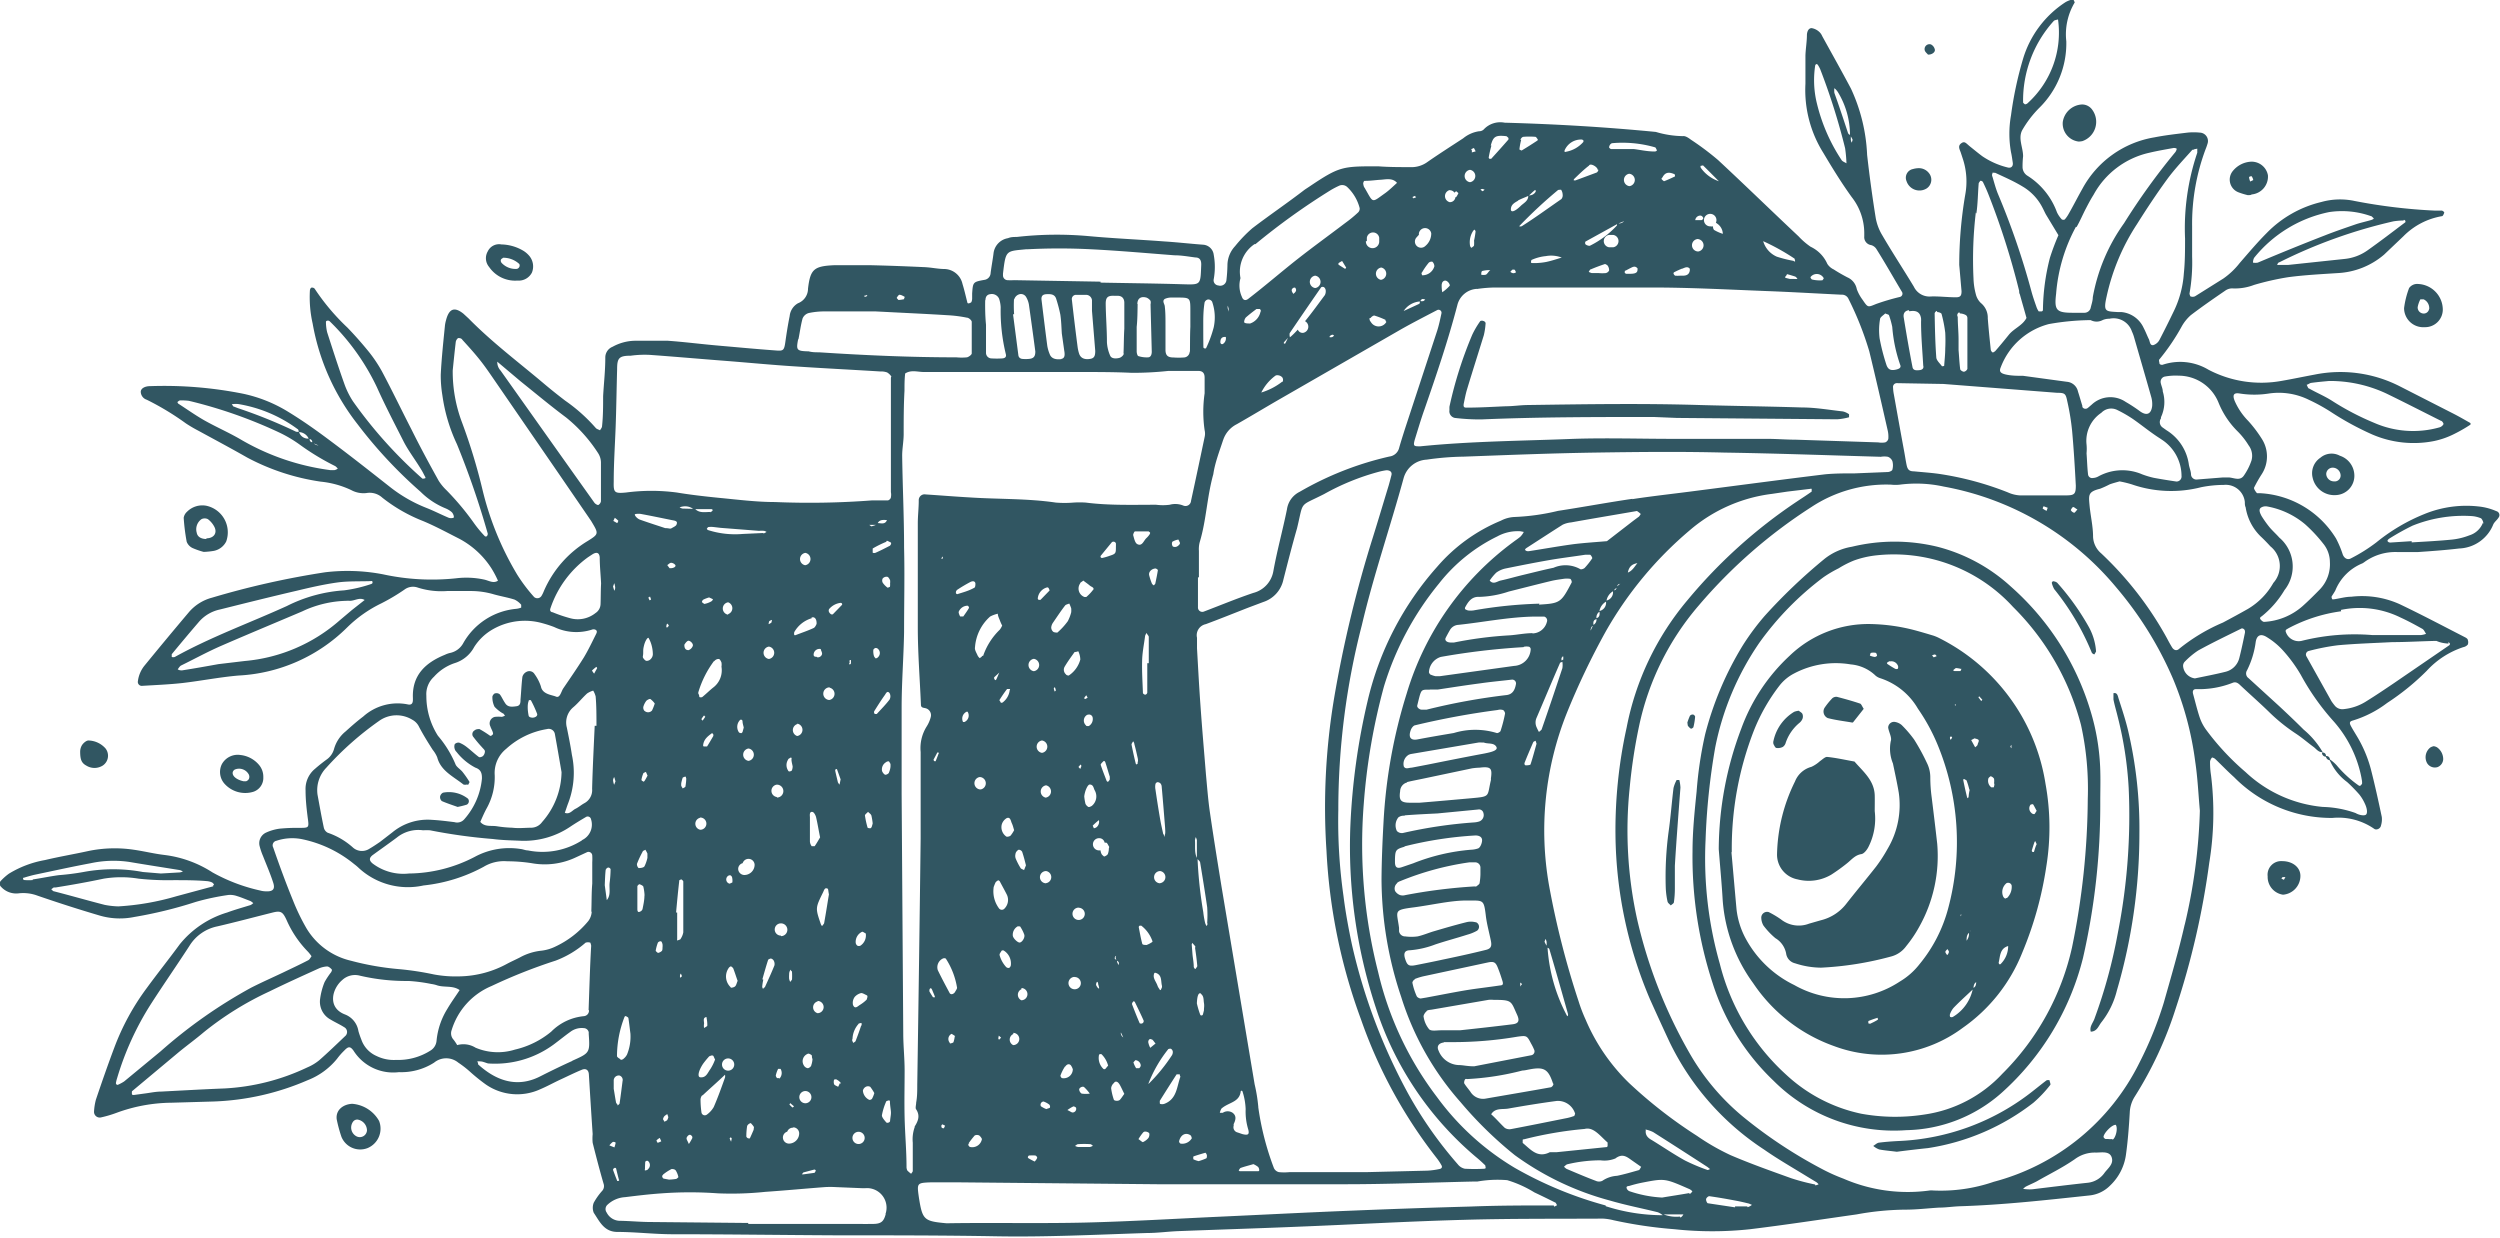 <?xml version="1.0" encoding="UTF-8" standalone="no"?><svg xmlns="http://www.w3.org/2000/svg" xmlns:xlink="http://www.w3.org/1999/xlink" data-name="Layer 1" fill="#000000" height="91.1" preserveAspectRatio="xMidYMid meet" version="1" viewBox="8.1 55.5 184.0 91.1" width="184" zoomAndPan="magnify"><g id="change1_1"><path d="M191.83,93.12a4.4,4.4,0,0,0-1.11-.32,8.14,8.14,0,0,0-4.2.54A13.73,13.73,0,0,0,183,95.42a12.17,12.17,0,0,1-1.86,1.17c-.26.15-.5,0-.61-.27a7.45,7.45,0,0,0-.5-1.19,7,7,0,0,0-5.56-3.33c-.08,0-.2,0-.24,0s-.27-.32-.23-.41a10,10,0,0,1,.57-1,2.4,2.4,0,0,0,0-2.59,9.43,9.43,0,0,0-1-1.32,4.84,4.84,0,0,1-1-1.48c-.17-.43-.07-.61.36-.54a6.93,6.93,0,0,0,2.18,0,5,5,0,0,1,2.91.46,13.6,13.6,0,0,1,1.59.87,21.26,21.26,0,0,0,3.07,1.68,7.7,7.7,0,0,0,4.57.49,6,6,0,0,0,1.46-.51,11.32,11.32,0,0,0,1.22-.7s0-.11,0-.11c-.41-.23-.82-.47-1.25-.69l-3.92-2a9.61,9.61,0,0,0-6.3-.88c-.81.15-1.61.32-2.42.46a8.36,8.36,0,0,1-5.4-.82,4.05,4.05,0,0,0-3.38-.36.27.27,0,0,1-.22-.07c0-.11-.08-.28,0-.34a15.6,15.6,0,0,0,1.66-2.46,3.16,3.16,0,0,1,.65-.79c.83-.63,1.68-1.22,2.53-1.8a.88.88,0,0,1,.6-.16,3.93,3.93,0,0,0,1.52-.26,19.94,19.94,0,0,1,2.52-.57c1.2-.16,2.41-.22,3.62-.3a5.68,5.68,0,0,0,3.43-1.36L185,72.88a5.21,5.21,0,0,1,2.83-1.47c.07,0,.14-.17.17-.27a.3.3,0,0,0-.18-.14c-.17,0-.35,0-.52,0a40.57,40.57,0,0,1-5.91-.71,5.1,5.1,0,0,0-2.45.08,8.3,8.3,0,0,0-4,2.27c-.7.7-1.34,1.46-2,2.22A5.54,5.54,0,0,1,171.74,76l-2.09,1.31a.44.44,0,0,1-.34,0s-.07-.15-.06-.22a13.06,13.06,0,0,0,.19-2.72c0-.73,0-1.47,0-2.2a15.67,15.67,0,0,1,1-5.71c.05-.12.09-.24.13-.37a.62.62,0,0,0-.57-.83,4.5,4.5,0,0,0-.9,0c-.81.1-1.63.19-2.44.35a7.4,7.4,0,0,0-5.3,3.79c-.34.6-.65,1.22-1,1.83a2.42,2.42,0,0,1-.29.42.24.24,0,0,1-.22,0,2.07,2.07,0,0,1-.36-.53,5.34,5.34,0,0,0-2.16-2.68.76.76,0,0,1-.37-.64A6.87,6.87,0,0,1,157,67c0-.64-.38-1.31-.07-1.91a7.91,7.91,0,0,1,1.25-1.64,6.66,6.66,0,0,0,2-4.91,4.56,4.56,0,0,1,.62-2.86s-.05-.14-.1-.21a.15.15,0,0,0-.11,0,1.93,1.93,0,0,0-.47.19A7.55,7.55,0,0,0,157,59.82a27.16,27.16,0,0,0-.89,4.17,7.71,7.71,0,0,0,0,2.71c.06.26.09.51.13.77s-.11.42-.36.36A5.75,5.75,0,0,1,154,67c-.31-.23-.61-.48-.91-.72s-.39-.43-.66-.22-.07.48,0,.72l.16.49a5.34,5.34,0,0,1,.15,2.57A30.85,30.85,0,0,0,152.3,75c.06.64.11,1.29.17,1.93,0,.33-.08.46-.44.45-.6,0-1.21-.08-1.81-.06a1.27,1.27,0,0,1-1.26-.72c-.76-1.26-1.57-2.49-2.31-3.76a3.72,3.72,0,0,1-.5-1.32q-.37-2.31-.63-4.62a12.83,12.83,0,0,0-1.19-4.88c-.69-1.3-1.41-2.58-2.12-3.87a.87.87,0,0,0-.22-.31,1.09,1.09,0,0,0-.55-.27c-.24,0-.33.25-.35.47,0,.52-.09,1-.11,1.55,0,.69,0,1.39,0,2.08a8.71,8.71,0,0,0,1.31,5.07c.66,1.11,1.34,2.22,2.1,3.27a4.31,4.31,0,0,1,.92,2.63c0,.09,0,.17,0,.26a.59.59,0,0,0,.51.64.68.68,0,0,1,.39.3c.63,1,1.24,2.08,1.86,3.12a.25.25,0,0,1-.16.4,17,17,0,0,0-1.72.51c-.62.25-.6.29-1-.3a3.06,3.06,0,0,1-.43-.79,1.18,1.18,0,0,0-.7-.87c-.34-.18-.68-.37-1-.58a1.12,1.12,0,0,1-.47-.41,2.52,2.52,0,0,0-1.23-1.26,5.21,5.21,0,0,1-.88-.76c-2-1.88-3.94-3.77-5.93-5.62a20.2,20.2,0,0,0-2-1.5c-.17-.13-.41-.29-.58-.26a7.29,7.29,0,0,1-2-.31c-3.7-.36-7.41-.58-11.13-.68a1.66,1.66,0,0,0-1.54.5.48.48,0,0,1-.34.13,2.39,2.39,0,0,0-1.17.52c-.87.57-1.75,1.13-2.6,1.72a2,2,0,0,1-1.32.4c-.78,0-1.56,0-2.34-.06-2.64,0-2.84,0-5.07,1.5l-.32.21c-1.3,1-2.6,1.88-3.87,2.85A10.32,10.32,0,0,0,99,73.62,2.08,2.08,0,0,0,98.44,75a11.11,11.11,0,0,1-.08,1.16.46.46,0,0,1-.59.35.38.38,0,0,1-.34-.46,5,5,0,0,0,0-1.8.84.84,0,0,0-.78-.74c-.95-.07-1.9-.18-2.85-.24-1.85-.14-3.71-.22-5.56-.39a26.18,26.18,0,0,0-5.31.06c-.21,0-.43,0-.64.09a1.28,1.28,0,0,0-1.07,1.15c-.06.47-.15.94-.21,1.41a.53.53,0,0,1-.47.51c-.83.15-.83.17-.89,1,0,.13,0,.26,0,.39a.66.66,0,0,1-.06.25.41.41,0,0,1-.2.09s-.09,0-.09-.06c-.12-.46-.22-.92-.36-1.37a1.4,1.4,0,0,0-1.29-1.1c-.52,0-1-.12-1.55-.14-1.3-.06-2.59-.11-3.89-.14-.91,0-1.82,0-2.73,0-1.47.07-1.74.29-1.91,1.72a1.15,1.15,0,0,1-.74,1.08,1.22,1.22,0,0,0-.61.94c-.13.64-.23,1.28-.32,1.92s-.16.66-.76.61c-1.38-.1-2.75-.23-4.13-.35s-2.5-.27-3.75-.36c-.81,0-1.64,0-2.46,0a3.53,3.53,0,0,0-1.61.44.85.85,0,0,0-.54.8c0,1-.11,1.9-.16,2.85,0,.73,0,1.47-.08,2.2,0,.1-.09.2-.15.3-.11-.06-.25-.09-.32-.18a12.31,12.31,0,0,0-2.24-2c-.55-.42-1.09-.85-1.62-1.3-1.85-1.56-3.77-3-5.49-4.75l-.38-.35c-.66-.53-1.06-.38-1.28.47a2.57,2.57,0,0,0-.08.38c-.12,1.21-.25,2.41-.31,3.62a8.88,8.88,0,0,0,.12,1.54,12.4,12.4,0,0,0,1.07,3.59A62.16,62.16,0,0,1,44,94.78s0,.14-.09.2a.34.34,0,0,1-.11,0,8.54,8.54,0,0,1-.83-1,19.78,19.78,0,0,0-2-2.39,3.78,3.78,0,0,1-.58-.7c-.69-1.24-1.37-2.5-2-3.77-.73-1.42-1.42-2.86-2.17-4.27a10.2,10.2,0,0,0-1-1.49c-.49-.6-1-1.18-1.55-1.75a16.1,16.1,0,0,1-2.41-2.86.25.25,0,0,0-.23-.08c-.06,0-.11.12-.12.19a8.77,8.77,0,0,0,.2,2.45,16.72,16.72,0,0,0,3.29,7.39,33.69,33.69,0,0,0,4.66,5,5.57,5.57,0,0,0,1.82,1.21,1.65,1.65,0,0,1,.44.26c.14.1.24.42.15.44a.56.56,0,0,1-.34,0c-.55-.23-1.09-.51-1.65-.73a10.59,10.59,0,0,1-2.69-1.55c-1.46-1.15-2.92-2.3-4.41-3.41-1-.75-2-1.46-3.1-2.13A10.47,10.47,0,0,0,26,84.48a29.59,29.59,0,0,0-6.84-.56c-.42,0-.7.18-.7.42a.63.63,0,0,0,.44.58,20,20,0,0,1,2.88,1.74,10.11,10.11,0,0,0,.9.53c1.21.66,2.43,1.31,3.64,2a16.57,16.57,0,0,0,5.39,1.76,6.8,6.8,0,0,1,2.24.62,1.89,1.89,0,0,0,1.11.22,1.38,1.38,0,0,1,1.18.34,11.69,11.69,0,0,0,3,1.72c.91.38,1.79.86,2.68,1.31a6.36,6.36,0,0,1,2.35,2.17,7.15,7.15,0,0,1,.48.91c-.34.22-.65,0-1-.08a6.2,6.2,0,0,0-2.06-.1,16.89,16.89,0,0,1-5.4-.29,13.82,13.82,0,0,0-4.26-.15,61.94,61.94,0,0,0-8.33,1.87A3.37,3.37,0,0,0,22,100.56q-1.63,1.93-3.24,3.9a2.26,2.26,0,0,0-.51,1.17.29.29,0,0,0,.28.35c1-.06,2-.1,3-.21,1.37-.16,2.73-.43,4.11-.55a12.22,12.22,0,0,0,8-3.53,9.42,9.42,0,0,1,2.54-1.79c.57-.29,1.13-.62,1.68-1a1.05,1.05,0,0,1,1-.15A5.73,5.73,0,0,0,41,99l1.68,0a6,6,0,0,1,1.79.25c.5.14,1,.22,1.5.38a1.48,1.48,0,0,1,.49.38s0,.19,0,.21a1.43,1.43,0,0,1-.37.09,5,5,0,0,0-3.88,2.5,1.44,1.44,0,0,1-1,.75,1.74,1.74,0,0,0-.36.13c-1.43.58-2.43,1.5-2.36,3.19V107c0,.29-.12.41-.4.34a3.79,3.79,0,0,0-3.26.9c-.45.34-.87.71-1.29,1.09a2.55,2.55,0,0,0-.85,1.28,1.41,1.41,0,0,1-.59.82c-.28.21-.55.42-.81.65a1.92,1.92,0,0,0-.7,1.6c0,.65.07,1.3.15,1.94.11.82.13.81-.63.81a13.56,13.56,0,0,0-1.43.06,3.51,3.51,0,0,0-1,.29.86.86,0,0,0-.47,1,4.84,4.84,0,0,0,.25.73c.25.64.53,1.28.74,1.93.17.5,0,.7-.58.66a1.59,1.59,0,0,1-.38-.06,12.91,12.91,0,0,1-3.5-1.33,8.41,8.41,0,0,0-3.5-1.28c-.78-.09-1.53-.28-2.3-.39a9.5,9.5,0,0,0-3.36.1c-1.05.23-2.12.41-3.17.66a7.64,7.64,0,0,0-2.65,1,4,4,0,0,0-.58.51.31.31,0,0,0,0,.46,1.5,1.5,0,0,0,1.29.48,3,3,0,0,1,1.39.17c1.51.52,3,1,4.56,1.46a5.28,5.28,0,0,0,2.56.11,31.85,31.85,0,0,0,4.53-1.11,17.65,17.65,0,0,1,2.4-.51,1.52,1.52,0,0,1,.63.08c.33.1.65.24,1,.37a1.3,1.3,0,0,1,.2.15.85.85,0,0,1-.19.14c-.58.18-1.16.34-1.73.55A7.12,7.12,0,0,0,21.33,125c-.79,1.08-1.63,2.13-2.42,3.21a17.79,17.79,0,0,0-2.41,4.43c-.47,1.25-.91,2.52-1.34,3.79a4.35,4.35,0,0,0-.14.89.42.42,0,0,0,.52.42,8.49,8.49,0,0,0,1.12-.33,12,12,0,0,1,4.06-.75l3.11-.09A19,19,0,0,0,30.75,135a5.2,5.2,0,0,0,2.17-1.59,4.7,4.7,0,0,1,.51-.58c.31-.33.45-.33.69,0a3.45,3.45,0,0,0,3.34,1.58,4.49,4.49,0,0,0,2.59-.7,1.4,1.4,0,0,1,1.78,0,7.65,7.65,0,0,1,.92.72,13.51,13.51,0,0,0,1.11.89,4.06,4.06,0,0,0,4,.35c.52-.22,1-.49,1.52-.73s1-.48,1.53-.7c.3-.13.51,0,.53.33.09,1.46.18,2.93.28,4.4a3.39,3.39,0,0,0,0,.64c.25,1,.51,2,.8,3a.53.53,0,0,1-.13.57,4.73,4.73,0,0,0-.59.84,1,1,0,0,0,0,.74c.42.62.74,1.38,1.69,1.41,1.34,0,2.68.16,4,.17,4.06,0,8.13.06,12.19.08,3.9,0,7.79,0,11.68.07,3.72.07,7.44-.12,11.16-.24.77,0,1.55-.11,2.33-.14,2.89-.11,5.79-.2,8.68-.32,4.11-.16,8.21-.4,12.32-.51,3.41-.1,6.83-.07,10.24-.09a4,4,0,0,1,.77.12,32.48,32.48,0,0,0,4.48.66,25.93,25.93,0,0,0,5.57,0c2.62-.32,5.23-.72,7.84-1.09a20.62,20.62,0,0,1,3.6-.35c.82,0,1.64-.1,2.46-.15.52,0,1-.08,1.55-.1,3.21-.1,6.39-.46,9.57-.8a2.49,2.49,0,0,0,1.48-.73,3.84,3.84,0,0,0,1.16-2.26c.14-1,.22-2.06.28-3.09a2.37,2.37,0,0,1,.38-1.21,27.88,27.88,0,0,0,3-6.46,58.88,58.88,0,0,0,2.47-10.72,22.55,22.55,0,0,0,.13-6.46,6,6,0,0,1-.07-1,.57.57,0,0,1,.15-.3.55.55,0,0,1,.22.1c.47.45.92.92,1.4,1.35a10.06,10.06,0,0,0,7.23,3,4.63,4.63,0,0,1,3.08.8c.15.12.46,0,.5-.24a1.54,1.54,0,0,0,.06-.63c-.25-1.19-.51-2.37-.81-3.54a9.37,9.37,0,0,0-1.08-2.5c-.13-.22-.27-.44-.39-.67s-.08-.33.15-.39a8,8,0,0,0,2.52-1.29,18,18,0,0,0,2.92-2.37,6.33,6.33,0,0,1,2.69-1.74.58.58,0,0,0,.33-.19.49.49,0,0,0,0-.34c0-.07-.1-.14-.17-.18-1.62-.83-3.22-1.68-4.86-2.46a6.73,6.73,0,0,0-3.55-.54c-.43,0-.85.13-1.28.19,0,0-.1,0-.11,0s-.08-.15-.05-.21.19-.29.27-.44a3.63,3.63,0,0,1,2-2l.11-.07a3.88,3.88,0,0,1,2.43-.76c.52,0,1,0,1.56,0,1-.07,2-.14,3-.26a2.82,2.82,0,0,0,2.52-1.76c.08-.19.28-.33.39-.51A.3.3,0,0,0,191.83,93.12Zm-13.62-9.44c.51-.07,1-.11,1.31-.14a9.79,9.79,0,0,1,4.23.93c1.36.66,2.7,1.35,4,2,.09,0,.21.2.19.25a.49.49,0,0,1-.28.23,7.14,7.14,0,0,1-4.8-.32,19.7,19.7,0,0,1-3.09-1.61c-.54-.35-1.14-.6-1.71-.92-.09,0-.13-.18-.19-.28C178,83.79,178.1,83.69,178.21,83.68Zm6.81-12a.14.14,0,0,1,.11.07.13.13,0,0,1,0,.11c-.93.7-1.85,1.41-2.8,2.08a3.5,3.5,0,0,1-1.69.62L176.5,75h-.68a.53.53,0,0,1-.12,0,.69.69,0,0,1,.07-.15.45.45,0,0,1,.12-.06,37.22,37.22,0,0,1,8.37-3A4.85,4.85,0,0,1,185,71.73ZM174,74.48a9.53,9.53,0,0,1,5.52-3.37,6.35,6.35,0,0,1,3.06.29c.08,0,.14.1.21.15s-.1.12-.16.14c-.37.11-.75.19-1.12.31-.78.27-1.55.53-2.31.83-1.65.64-3.29,1.31-4.93,2a1,1,0,0,1-.35,0A.8.8,0,0,1,174,74.48ZM159.25,57.05c.07-.08.21-.08.32-.12a7,7,0,0,1-2.21,6.14.33.33,0,0,1-.22.11s-.15-.1-.14-.15A8.73,8.73,0,0,1,159.25,57.05ZM143.64,67.28a13.09,13.09,0,0,1-1.87-4.4,7.16,7.16,0,0,1-.07-2.57s.05-.09.07-.09a.13.13,0,0,1,.12.05,2.11,2.11,0,0,1,.18.33,47.71,47.71,0,0,1,1.83,5.81,10.17,10.17,0,0,1,.1,1.11C143.87,67.44,143.71,67.39,143.64,67.28Zm.62-1.86c-.06,0-.13-.08-.15-.14-.33-1-.66-2-1-2.94a1.39,1.39,0,0,1,0-.35,1.2,1.2,0,0,1,.26.29A6.08,6.08,0,0,1,144.26,65.42Zm.12.58a1.52,1.52,0,0,1-.06-.2c0-.08,0-.17,0-.26a1.41,1.41,0,0,1,.13.24A.68.68,0,0,1,144.38,66Zm-105,24.71c-.07,0-.17.05-.21,0a33.07,33.07,0,0,1-5.09-5.67,6,6,0,0,1-.63-1.27c-.45-1.26-.86-2.54-1.27-3.81a3.25,3.25,0,0,1-.09-.77s0-.07.08-.08a.15.15,0,0,1,.13,0,.23.23,0,0,1,.1.07A16.8,16.8,0,0,1,35.84,84c.62,1.38,1.32,2.72,2,4.06.36.68.84,1.3,1.26,2,.11.17.2.37.28.51S39.38,90.7,39.36,90.71Zm-7.84-2.43a.52.52,0,0,1-.34-.14Zm-.44-.23c-.13,0-.22-.09-.21-.24C31,87.84,31.09,87.91,31.08,88.05Zm-.26-.27a.69.69,0,0,1-.73-.48A.83.83,0,0,1,30.82,87.78Zm-5.57-2.54a1.61,1.61,0,0,1,.38,0A10.1,10.1,0,0,1,30,87.08c.05,0,.07.12.1.19a.4.4,0,0,1-.22,0,36.67,36.67,0,0,0-4.27-1.73l-.36-.14s0-.06-.06-.09S25.21,85.24,25.25,85.24Zm7.47,4.86a3.33,3.33,0,0,1-.34,0,17.53,17.53,0,0,1-6.49-2.2c-.89-.53-1.84-.94-2.75-1.45-.67-.38-1.3-.83-1.95-1.25,0,0-.06-.1-.05-.11s.13-.12.19-.12A4.64,4.64,0,0,1,22,85a34.5,34.5,0,0,1,6.69,2.35,9.7,9.7,0,0,1,1.45.86,18.19,18.19,0,0,0,2.64,1.6,1,1,0,0,1,.18.18A.6.6,0,0,1,32.72,90.1ZM34,100.4l-.89.75a12.19,12.19,0,0,1-7,3l-1.93.23v0c-.89.16-1.78.32-2.68.46-.1,0-.21,0-.32-.08.08-.1.15-.23.25-.28,1-.49,1.93-1,2.91-1.43,2-.87,4-1.7,6-2.55a8,8,0,0,1,3.25-.78,2.11,2.11,0,0,1,.26,0c.37,0,.71-.28,1.09-.06Zm1.53-2s-.06.07-.1.08a10.27,10.27,0,0,1-2,.47,10.91,10.91,0,0,0-4.21,1.15c-2.75,1.25-5.6,2.28-8.25,3.75a.31.31,0,0,1-.23,0s0-.16,0-.2c.66-.8,1.32-1.59,2-2.38a2.81,2.81,0,0,1,1.54-.91c1.88-.47,3.76-.94,5.65-1.38,1-.24,2-.47,3-.61.81-.11,1.63-.07,2.45-.1a.26.26,0,0,1,.12,0S35.51,98.33,35.51,98.36Zm-25,21.87a3.42,3.42,0,0,1-.64,0s-.08,0-.09-.09,0-.07.06-.08q.38-.12.75-.21c1.39-.29,2.78-.6,4.18-.86a8,8,0,0,1,2.84-.09c1.23.21,2.47.4,3.71.6a.65.65,0,0,1,.22.11,1.55,1.55,0,0,1-.23.06l-1.39.08-1.32-.11a11.94,11.94,0,0,0-4.38,0,17.7,17.7,0,0,1-1.8.23C11.76,120,11.12,120.14,10.49,120.23Zm13.27.46-2.74.74a19,19,0,0,1-4.25.74,6.09,6.09,0,0,1-1-.11c-1.25-.32-2.49-.68-3.74-1-.07,0-.13-.1-.2-.15l.18-.13a.5.5,0,0,1,.13,0c1.19-.19,2.37-.4,3.55-.65a7.91,7.91,0,0,1,2.57,0,20.09,20.09,0,0,0,2.57.11c.82,0,1.63,0,2.45.07a1.12,1.12,0,0,1,.37.09.31.31,0,0,1,.16.18S23.8,120.68,23.76,120.69ZM46.42,83.57c1.11.89,2.21,1.81,3.35,2.66a11.06,11.06,0,0,1,2.33,2.59,1.31,1.31,0,0,1,.23.72c0,.95,0,1.9,0,2.85a.39.39,0,0,1-.2.28c-.08,0-.23-.09-.29-.18-2.3-3.23-4.6-6.48-6.9-9.72a.91.91,0,0,1-.24-.65ZM46.17,97.8a22.23,22.23,0,0,1-2.55-6.22,42.25,42.25,0,0,0-1.52-5,10.58,10.58,0,0,1-.68-3.82c.07-.69.14-1.38.22-2.06a.45.45,0,0,1,.18-.32c.07,0,.24,0,.31.13.41.45.82.9,1.2,1.37s.63.83.92,1.25l5,7.27,2.2,3.21c.07.11.15.21.21.32.51.85.51.88-.31,1.39A8,8,0,0,0,48.13,99a2.26,2.26,0,0,1-.17.35.36.36,0,0,1-.55.09A12.17,12.17,0,0,1,46.17,97.8ZM32.12,112A22.9,22.9,0,0,1,36,108.56a2.21,2.21,0,0,1,2.44-.09,1.16,1.16,0,0,1,.51.54c.3.57.64,1.12,1,1.68a2.23,2.23,0,0,1,.33.55c.26,1,1.19,1.41,1.93,2a.42.42,0,0,0,.25,0,.16.16,0,0,0,.12,0c0-.06.1-.16.07-.2a7.34,7.34,0,0,0-.51-.73c-.16-.2-.44-.35-.52-.57a8,8,0,0,0-1.29-2.09,5.44,5.44,0,0,1-.85-2.94,1.73,1.73,0,0,1,.56-1.4,3.56,3.56,0,0,1,1.51-1A2.44,2.44,0,0,0,43,103.12a3.94,3.94,0,0,1,1.4-1.32,4.75,4.75,0,0,1,3.63-.43,8.63,8.63,0,0,1,.86.28,3.77,3.77,0,0,0,2.78.19.34.34,0,0,1,.24,0c.18.08.11.23.06.33-.29.58-.57,1.17-.9,1.72-.48.77-1,1.52-1.51,2.27-.16.23-.24.74-.54.61s-1-.16-1.11-.75a3.28,3.28,0,0,0-.47-.91.44.44,0,0,0-.57-.17.58.58,0,0,0-.32.37c-.07.55-.09,1.12-.14,1.67,0,.21,0,.46-.3.5s-.62.09-.82-.21-.25-.46-.4-.66a.37.37,0,0,0-.34-.08c-.09,0-.22.18-.21.27a1.53,1.53,0,0,0,.16.72,2.64,2.64,0,0,0,.6.48c.06,0,.11.11.17.17a1.09,1.09,0,0,1-.23.09,2.86,2.86,0,0,0-.51,0,.49.49,0,0,0-.34.7c.05.16.15.31.19.47s-.07.15-.11.21-.09,0-.12,0a7.48,7.48,0,0,0-.76-.48c-.09,0-.25,0-.35.09a.32.32,0,0,0-.13.45,9.86,9.86,0,0,0,.66.79c.08.1.2.19.22.29a.51.51,0,0,1-.13.35c-.06.07-.25.13-.31.09-.31-.23-.59-.5-.9-.74a2.19,2.19,0,0,0-.55-.32.38.38,0,0,0-.33.11.54.54,0,0,0,0,.36.43.43,0,0,0,.13.21A4.25,4.25,0,0,0,43.09,112c.41.14.49.42.48.81a5.24,5.24,0,0,1-1.31,3,.69.69,0,0,1-.71.2c-.56-.07-1.11-.14-1.67-.17a4.08,4.08,0,0,0-2.9.92l-.92.71c-.25.17-.5.34-.76.49a1,1,0,0,1-1.2-.06,5.35,5.35,0,0,0-1.88-1.11.57.57,0,0,1-.29-.39c-.17-.8-.31-1.6-.46-2.41A2.38,2.38,0,0,1,32.12,112Zm12.39.54a2.28,2.28,0,0,1,.85-1.93,5.84,5.84,0,0,1,3-1.45.46.46,0,0,1,.58.37c.17.93.33,1.87.49,2.8A5.65,5.65,0,0,1,48,116a1,1,0,0,1-.77.42c-.48,0-.95.06-1.42,0a8.93,8.93,0,0,1-1.16-.11c-.41-.06-.88.07-1.2-.32.15-.34.3-.69.47-1A4.71,4.71,0,0,0,44.51,112.52Zm2.43-4.92c0-.16,0-.33.06-.5s0-.09.06-.09.1,0,.11,0a8.54,8.54,0,0,1,.46,1c.06.18-.16.29-.33.29s-.28-.07-.29-.14A3.2,3.2,0,0,1,46.94,107.6ZM16.8,135.33a.11.11,0,0,1-.11,0,.17.17,0,0,1-.06-.11,2.49,2.49,0,0,1,.09-.37,21.5,21.5,0,0,1,2.46-5.41c.93-1.45,1.92-2.87,2.86-4.32a3.15,3.15,0,0,1,2.06-1.44c1.34-.31,2.68-.67,4-1,.65-.17.8-.1,1.09.53a7.81,7.81,0,0,0,1.59,2.35,3,3,0,0,1,.25.32c-.08.1-.14.24-.24.29-.61.32-1.24.61-1.86.91-.78.37-1.57.72-2.34,1.11a36.3,36.3,0,0,0-6.66,4.68l-2.7,2.23A3.18,3.18,0,0,1,16.8,135.33Zm16.69-3.56c-.62.59-1.24,1.19-1.89,1.76a3.55,3.55,0,0,1-.88.53,16.12,16.12,0,0,1-6.1,1.55c-1.55.06-3.1.15-4.65.23-.43,0-.85.1-1.28.15l-.73.1c-.08,0-.14,0-.15-.07s0-.17,0-.2l3.47-2.9c.6-.49,1.23-.95,1.82-1.45a23.15,23.15,0,0,1,4.83-3c1.2-.59,2.42-1.14,3.63-1.69a1.82,1.82,0,0,1,.61-.15c.11,0,.23.1.32.19s0,.15,0,.21a5.75,5.75,0,0,0-.5.75,5,5,0,0,0-.33,1.24,1.49,1.49,0,0,0,.77,1.52c.33.2.69.36,1,.56A.4.4,0,0,1,33.49,131.77Zm6.74.33a.94.94,0,0,1-.46.73,4.43,4.43,0,0,1-2.52.68,2.89,2.89,0,0,1-1.44-.29A2.05,2.05,0,0,1,34.69,132a6.26,6.26,0,0,1-.21-.61,1.57,1.57,0,0,0-1-1.23c-1.31-.51-.93-1.9-.2-2.52a1.38,1.38,0,0,1,1.31-.33,15,15,0,0,0,3.59.39,12,12,0,0,1,1.66.22,2.45,2.45,0,0,1,.37.08c.56.21,1.2,0,1.72.37-.3.46-.63.91-.91,1.39A5.4,5.4,0,0,0,40.23,132.1Zm10,1.48c-.78.35-1.56.73-2.33,1.12-1.3.68-2.87.72-4.61-.86,0,0,0-.14-.07-.22a1.05,1.05,0,0,1,.24,0c.17,0,.34.09.56.15a7.28,7.28,0,0,0,4.81-1.38c.42-.31.82-.64,1.24-.94a1.39,1.39,0,0,1,1-.28.38.38,0,0,1,.36.3l0,.13C51.53,133,51.5,133,50.2,133.58Zm1.22-3.73a.41.41,0,0,1-.38.44,3.9,3.9,0,0,0-2.4,1.14A6.47,6.47,0,0,1,46,132.75a4.2,4.2,0,0,1-2.9-.14,1.69,1.69,0,0,0-1.35-.19,3.77,3.77,0,0,0-.26-.39.69.69,0,0,1-.15-.71,5.14,5.14,0,0,1,2.94-3.25A39.2,39.2,0,0,1,49,126.2a7.17,7.17,0,0,0,2.2-1.32.57.57,0,0,1,.35,0s.06.16.06.24C51.52,126.66,51.48,128.26,51.42,129.85Zm.2-7.25a1.25,1.25,0,0,1-.26.7,7,7,0,0,1-2.44,1.88,3.15,3.15,0,0,1-1,.29,4.17,4.17,0,0,0-1.59.5c-.31.16-.63.3-.93.46a7.58,7.58,0,0,1-3.46.93,8.87,8.87,0,0,1-1.93-.14,21.79,21.79,0,0,0-2.55-.39,20.4,20.4,0,0,1-3.56-.62,5.19,5.19,0,0,1-3.27-2.38,15.46,15.46,0,0,1-1-2.07c-.52-1.27-1-2.58-1.45-3.88a.34.34,0,0,1,.24-.5,3.65,3.65,0,0,1,1.91-.11,8.89,8.89,0,0,1,3.81,1.83,3.61,3.61,0,0,1,.3.25,5.33,5.33,0,0,0,4.8,1.32,11.87,11.87,0,0,0,4.42-1.37,2.89,2.89,0,0,1,1.74-.41,12,12,0,0,1,1.8.14,5.36,5.36,0,0,0,3.28-.44l.82-.38a.28.28,0,0,1,.36.25,4.36,4.36,0,0,1,0,.51v1.56h0C51.63,121.22,51.65,121.91,51.62,122.6Zm-.7-5.26a5.41,5.41,0,0,1-4,.75c-.17,0-.34-.08-.51-.1a5.34,5.34,0,0,0-3.39.57,10.64,10.64,0,0,1-4.85,1.23,3.75,3.75,0,0,1-2.68-.74c-.26-.22-.26-.4,0-.61.59-.43,1.19-.85,1.78-1.29a2.52,2.52,0,0,1,1.94-.54,4.2,4.2,0,0,1,.51,0,40.09,40.09,0,0,0,4.62.64c.68.09,1.38.1,2.07.13a6.07,6.07,0,0,0,3.67-1.06c.36-.24.73-.46,1.1-.68a.25.25,0,0,1,.39.16A1.26,1.26,0,0,1,50.92,117.34Zm1-8.42h-.08c-.07,1.55-.15,3.09-.19,4.64a1.09,1.09,0,0,1-.58,1.06c-.22.12-.42.3-.65.41s-.43.44-.78.29c.09-.24.16-.48.25-.71a6.27,6.27,0,0,0,.27-3.56c-.1-.68-.24-1.35-.37-2a1.46,1.46,0,0,1,.49-1.51c.36-.31.65-.68,1-1a1.55,1.55,0,0,1,.45-.21,1.58,1.58,0,0,1,.18.43C52,107.45,52,108.19,52,108.92Zm-.12-3.84a1.15,1.15,0,0,1-.16-.23,4.15,4.15,0,0,1,.32-.27s.06.07.06.09S51.91,104.92,51.83,105.08Zm.47-5.1a.81.81,0,0,1-.37.64,2.09,2.09,0,0,1-1.83.39,10.4,10.4,0,0,1-1.33-.45c-.1,0-.23-.09-.16-.28a7.63,7.63,0,0,1,2.77-3.77l.32-.21c.32-.2.51-.12.54.22,0,.64.07,1.28.1,1.92h0C52.31,99,52.32,99.47,52.3,100Zm122.21-7.12a.65.65,0,0,1,.48-.08,6,6,0,0,1,2.77,1.31,11,11,0,0,1,1.32,1.41,2.15,2.15,0,0,1,.5,1.36,2.68,2.68,0,0,1-.72,2c-.42.43-.85.86-1.3,1.26a4.66,4.66,0,0,1-2.82,1.15c-.09,0-.2-.1-.27-.19s0-.17.08-.21a7.12,7.12,0,0,0,1.69-1.94,2.79,2.79,0,0,0-.38-3.86c-.23-.26-.49-.49-.71-.75a8,8,0,0,1-.6-.84C174.44,93.27,174.31,93,174.51,92.86Zm.06,2.2c.22.21.43.43.63.65a1.86,1.86,0,0,1,.22,2.69,5.17,5.17,0,0,1-1.88,1.92c-.6.34-1.21.67-1.83,1a13.49,13.49,0,0,0-3.22,1.93c-.18.17-.39.12-.53-.11s-.26-.45-.38-.68a25.23,25.23,0,0,0-4.83-6.23,1.69,1.69,0,0,1-.6-1.22c0-.78-.19-1.55-.26-2.32s-.11-1,.78-1.22a7.24,7.24,0,0,0,.7-.32c.24-.09.49-.15.73-.22a7.89,7.89,0,0,1,.9.22,8.87,8.87,0,0,0,5.1.21,8.6,8.6,0,0,1,1.67-.17,1.41,1.41,0,0,1,1.55,1.26c0,.13,0,.26.06.39A3.8,3.8,0,0,0,174.57,95.06Zm-1.24,7c-.13.63-.26,1.26-.42,1.88a1.38,1.38,0,0,1-1,1c-.75.19-1.51.33-2.26.49a1,1,0,0,1-.87-.86.44.44,0,0,1,.1-.35,5.91,5.91,0,0,1,1-.84c1.05-.58,2.14-1.1,3.21-1.63A.23.23,0,0,1,173.33,102Zm-6.18-15.74a.56.56,0,0,1,0-.12,2.63,2.63,0,0,0,.13-1.89c0-.21-.11-.42-.15-.63a.39.39,0,0,1,.33-.47,4.37,4.37,0,0,1,1-.06,3.17,3.17,0,0,1,2.93,2,6.29,6.29,0,0,0,1.43,2.13,5.51,5.51,0,0,1,.78,1,1.27,1.27,0,0,1,.21,1.11,4.38,4.38,0,0,1-.58,1.14c-.29.38-.72.13-1.09.11l-.43,0-1.89.15a.4.4,0,0,1-.46-.34c0-.26-.12-.51-.16-.76a3.53,3.53,0,0,0-1.64-2.52l-.31-.22A.48.48,0,0,1,167.15,86.29Zm0,1.5a3.2,3.2,0,0,1,1.51,2.7.37.37,0,0,1-.38.42c-.55-.08-1.11-.17-1.65-.27a6.25,6.25,0,0,1-.87-.26,3.68,3.68,0,0,0-3.25.17.88.88,0,0,1-.37.1.3.3,0,0,1-.36-.27c-.06-.51-.07-1-.11-1.55h0a3.42,3.42,0,0,0,0-.64,2.48,2.48,0,0,1,1.09-2.34,1,1,0,0,1,1.2-.19,9.4,9.4,0,0,1,1.11.64C165.72,86.78,166.38,87.33,167.11,87.79Zm-5.77-2.39c-.12-.37-.22-.75-.34-1.11a.91.91,0,0,0-.81-.72L157,83.16c-.43,0-.86,0-1.29-.1s-.47-.26-.35-.54a5.18,5.18,0,0,1,3.54-3.17,18.45,18.45,0,0,1,3.07-.29.94.94,0,0,0,.88,0,1.18,1.18,0,0,1,.5-.1,1.42,1.42,0,0,1,1.66.94,2.67,2.67,0,0,1,.14.36c.43,1.5.87,3,1.29,4.49a1.9,1.9,0,0,1,.06.63c-.07.59-.39.74-.87.41a11.17,11.17,0,0,0-1.08-.71,2,2,0,0,0-2.51.21c-.1.08-.19.17-.3.25S161.41,85.61,161.34,85.4Zm8.13-18.89c.06-.07.21-.07.31-.1v.3a17.34,17.34,0,0,0-.9,6.31c0,.86,0,1.72-.09,2.58a7.53,7.53,0,0,1-.78,2.86q-.48,1-1,2a.8.8,0,0,1-.46.41c-.27.05-.25-.28-.34-.45s-.24-.56-.38-.82a2,2,0,0,0-1.61-1.16l-.25,0c-.95-.06-1.12,0-.86-1.16A15.85,15.85,0,0,1,165.38,72c.71-1.13,1.45-2.25,2.24-3.33C168.18,67.91,168.84,67.22,169.47,66.51Zm-8.58,5.68c.26-.45.46-.93.7-1.39s.36-.68.56-1a6.21,6.21,0,0,1,4.11-3.09c.59-.14,1.18-.24,1.78-.35.07,0,.15,0,.23.06a.64.64,0,0,1-.1.24,48.71,48.71,0,0,0-3.78,5.24,13.42,13.42,0,0,0-2.3,5.44c0,.26-.09.51-.15.76a.47.47,0,0,1-.45.39l-.68,0h-.22c-1.21,0-1.34-.22-1.2-1.4A12.32,12.32,0,0,1,160.89,72.19Zm-6.11-4a.5.5,0,0,1,.13,0c.66.31,1.34.6,2,1a3.81,3.81,0,0,1,1.49,1.59c.08.15.15.31.23.46l.93,1.54a17,17,0,0,0-.63,1.68,16,16,0,0,0-.51,3.84.14.14,0,0,1-.09.09c-.07,0-.18,0-.22,0a1.35,1.35,0,0,1-.17-.34c-.13-.37-.26-.74-.36-1.11a55.91,55.91,0,0,0-2.48-7.22c-.16-.4-.27-.82-.39-1.23C154.67,68.35,154.75,68.26,154.78,68.18Zm-1.26,3c.11-.73.11-1.47.17-2.2,0-.07.07-.13.1-.19s.2,0,.23.1c.13.27.26.55.37.83a55.56,55.56,0,0,1,2.28,7.15c0,.08,0,.17.05.25.16.58.33,1.16.49,1.74-.29.56-.92.77-1.3,1.24s-.65.8-1,1.2c0,0-.15.12-.19.1a.3.3,0,0,1-.14-.2c-.08-.77-.16-1.54-.22-2.31a1.39,1.39,0,0,0-.51-1.13,1.32,1.32,0,0,1-.37-.65,5,5,0,0,1-.17-1.15A29.37,29.37,0,0,1,153.52,71.14Zm-1.21,7.35a.93.93,0,0,1,.45.13.27.27,0,0,1,.1.22c0,1.24,0,2.49,0,3.73a.35.35,0,0,1-.25.21c-.1,0-.27-.11-.28-.19-.06-.47-.08-.94-.12-1.41,0-.25,0-.51,0-.77h0c0-.56-.06-1.11-.06-1.67C152.09,78.65,152.23,78.49,152.31,78.49Zm-1.66-.1c.11,0,.3.07.31.14a9.61,9.61,0,0,1,.27,1.38,11.2,11.2,0,0,1,0,1.16h0c0,.43-.05.86-.08,1.28,0,0-.17.06-.18,0-.15-.2-.39-.41-.4-.63-.08-1.07-.1-2.14-.12-3.21C150.48,78.5,150.6,78.39,150.65,78.39Zm-2.06-.06c.52-.09.79.07.86.52a2,2,0,0,1,0,.26c0,1.07.1,2.15.16,3.22.06.21-.08.31-.26.33s-.48.06-.53-.22c-.24-1.22-.45-2.45-.65-3.68C148.17,78.53,148.33,78.37,148.59,78.33Zm2.51,5.35,8.36.65c.6,0,.64.07.76.66a17.82,17.82,0,0,1,.35,2.17c.12,1.33.2,2.67.27,4,0,.59-.09.71-.64.72-1.16,0-2.33,0-3.49,0a2.48,2.48,0,0,1-.87-.22,22.79,22.79,0,0,0-5.12-1.37c-.59-.08-1.2-.12-1.8-.18-.34,0-.46-.13-.53-.45s-.12-.68-.18-1c-.26-1.4-.51-2.8-.76-4.2a3,3,0,0,1-.06-.51.28.28,0,0,1,.3-.33ZM161,93c-.11.11-.19.24-.24.24a.39.39,0,0,1-.25-.2s.1-.21.17-.22S160.81,92.89,161,93Zm-2.19-.13-.08.23a1.69,1.69,0,0,1-.29-.17.51.51,0,0,1,.07-.17ZM146.47,79c0-.16.26-.3.38-.43.14.06.26.08.28.13a6.46,6.46,0,0,1,.24.86,11,11,0,0,0,.58,2.78c.1.22-.07.3-.25.35-.46.12-.66,0-.78-.4a15.23,15.23,0,0,1-.48-1.88A4.77,4.77,0,0,1,146.47,79ZM128.62,93.6l-.31.23-1.94,1.5c-.81.07-1.63.12-2.45.22-1.11.15-2.21.35-3.32.52-.07,0-.15,0-.23-.07s.07-.16.13-.2c.87-.56,1.74-1.13,2.61-1.68a1.84,1.84,0,0,1,.62-.17c1.61-.29,3.23-.56,4.85-.84a1.71,1.71,0,0,1,.28.22s-.08.13-.13.19Zm0,3.34c-.21.25-.37.57-.71.7C128,97.17,128.25,97,128.66,96.94Zm-1.3,1.54-.19.17A.19.19,0,0,1,127.36,98.48Zm-.25.28c0,.11-.07.18-.19.18Zm-.26.23a.62.62,0,0,1-.47.71A1,1,0,0,1,126.85,99Zm-.51.77a.62.62,0,0,1-.48.71A1,1,0,0,1,126.34,99.76ZM125.6,101a.51.51,0,0,1,.22-.48C125.85,100.74,125.83,100.93,125.6,101Zm0,.06a.44.44,0,0,1-.22.43C125.36,101.33,125.35,101.14,125.57,101.08Zm-4.2-1.13a33.08,33.08,0,0,0-4.87.5,1.58,1.58,0,0,1-.38,0,.72.72,0,0,1-.22-.1.21.21,0,0,1,0-.12c.23-.43.49-.82,1.06-.78a7.49,7.49,0,0,0,2.15-.39c1-.25,2.08-.53,3.12-.78.33-.08.67-.12.93-.16a1.67,1.67,0,0,1,.46,0c.08,0,.16.23.12.28C123,99.85,122.93,99.91,121.37,100Zm1.78,4.07a.35.35,0,0,1-.15.11.62.62,0,0,1,0-.19s.07-.08.1-.12S123.17,104,123.15,104Zm-.74,31.25a.34.34,0,0,1-.18.27c-1.61.29-3.22.56-4.83.84a1.09,1.09,0,0,1-1.11-.51c-.15-.21-.33-.41-.46-.63,0-.06,0-.2.09-.3a.16.16,0,0,1,.12,0,20.14,20.14,0,0,0,4.08-.63c.16,0,.34-.05.51-.08C121.75,134,122.06,134.19,122.41,135.27Zm-.58-10.63a.8.8,0,0,1,.07.2,2.46,2.46,0,0,1,0,.28,1.65,1.65,0,0,1-.14-.26C121.76,124.8,121.82,124.72,121.83,124.64Zm4.53,15.3-3.71.38c-.17,0-.37,0-.51,0-.91.47-1.42-.21-2-.68,0,0,0-.14,0-.21s.07-.05.11-.06a28.15,28.15,0,0,1,4.45-.76c.65-.17,1.13.51,1.69,1,0,0,0,.15,0,.24A.19.19,0,0,1,126.36,139.94Zm.63.82c.48-.34.78-.13,1.14.13l.73.51c-.07.11-.11.22-.17.24-.53.15-1.07.31-1.61.42a2.12,2.12,0,0,0-1.08.37.57.57,0,0,1-.48,0c-.72-.27-1.44-.58-2.15-.88a1,1,0,0,1-.19-.16c.09-.07.16-.16.25-.18a10.57,10.57,0,0,1,2.44-.29A2.14,2.14,0,0,0,127,140.76Zm-3.08-3.1a3.35,3.35,0,0,1-.62.17c-1.34.27-2.68.54-4,.79a.62.62,0,0,1-.47-.09c-.34-.32-.64-.68-1-1,.3-.49.83-.34,1.27-.42,1.18-.21,2.36-.4,3.55-.56a1.32,1.32,0,0,1,1.36.94C124,137.53,124,137.64,123.91,137.66Zm-.43-7.33-.08-.05a12.43,12.43,0,0,1-1.43-5c.06,0,.13.07.14.12.47,1.58.92,3.17,1.37,4.77A1.33,1.33,0,0,1,123.48,130.33Zm-6.84-6.94a1.36,1.36,0,0,0-.63,0c-.8.2-1.59.43-2.37.66-.42.12-.82.3-1.24.39a3.38,3.38,0,0,1-.9,0,.45.45,0,0,1-.46-.38c0-.08,0-.17,0-.25-.17-1.28-.44-1.31,1.1-1.51,1.28-.17,2.55-.47,3.68-.5h.3c1.11,0,1.16-.08,1.3,1.06.07.64.25,1.27.38,1.91.08.4,0,.58-.4.67-1,.25-2.1.49-3.16.71-.68.15-1.35.28-2,.41-.49.09-.6,0-.75-.46s0-.63.34-.64a6.68,6.68,0,0,0,1.88-.43c.78-.26,1.58-.47,2.36-.72a3.12,3.12,0,0,0,.71-.29.36.36,0,0,0-.07-.62Zm4.23-21.27c-.56,0-1.12.12-1.68.16a28.53,28.53,0,0,0-4.11.53c-.12,0-.25,0-.22,0-.34,0-.47-.18-.39-.34s.2-.38.31-.57a.76.76,0,0,1,.62-.39c1.89-.2,3.76-.59,5.67-.61h.65a.3.3,0,0,1,.2.4A1.12,1.12,0,0,1,120.87,102.12Zm.06,8s.1-.06.16-.08l.07.22c-.13.45-.27,1-.44,1.51,0,.06-.22.08-.34.08s-.12-.14-.1-.19C120.49,111.18,120.71,110.67,120.93,110.16Zm-.7-7a1,1,0,0,1,.38,0,.21.21,0,0,1,.12.17,1.28,1.28,0,0,1-1.22,1.24l-5.48.76-.3,0a1.65,1.65,0,0,1-.32-.1c-.07,0-.16-.12-.17-.19a1.24,1.24,0,0,1,.87-1.13A52.29,52.29,0,0,1,120.23,103.13Zm-.27,25s0-.07,0-.11,0-.11,0-.17a.3.3,0,0,1,.13.12S120,128.06,120,128.11Zm-6.64-21.85.57,0c.94-.14,2-.31,3.15-.46.77-.11,1.54-.18,2.31-.27a.28.28,0,0,1,.29.35c-.09.49-.3.75-.72.79a46.62,46.62,0,0,0-5.85,1.07c-.12,0-.26,0-.38,0s-.35-.15-.31-.31.12-.5.19-.75C112.73,106.27,112.77,106.25,113.32,106.26Zm5,1.5a.67.67,0,0,1,.34,0c.09,0,.2.2.18.28a10.24,10.24,0,0,1-.32,1.24c0,.09-.23.21-.29.18a5.4,5.4,0,0,0-3.16,0c-.89.15-1.78.3-2.67.47-.47.09-.7-.12-.5-.68.05-.15.19-.34.32-.36A58.69,58.69,0,0,1,118.3,107.76ZM111.92,111l5-.85a1,1,0,0,1,.23,0c.07,0,.12,0,.16,0,.29.12.7,0,.9.28s-.26.41-.87.53c-1.4.26-2.79.54-4.19.82L112,112c-.21,0-.45.15-.58-.09a.78.78,0,0,1,.38-.87Zm-.26,2.06c.37-.09.75-.16,1.13-.24l3.65-.77A4.64,4.64,0,0,1,117,112c.87-.11.93.08.83.8a.5.5,0,0,1,0,.12c-.29,1.22,0,1.2-1.45,1.33s-2.57.23-3.8.33h-.7c-.69,0-.83-.18-.73-.85A.68.68,0,0,1,111.66,113.09Zm-.18,2.45c.9-.07,1.81-.11,2.41-.14l3-.29a.33.33,0,0,1,.39.26.5.5,0,0,1-.31.62,1.59,1.59,0,0,1-.38.07,34.14,34.14,0,0,0-5.24.78.5.5,0,0,1-.44-.15.94.94,0,0,1,.11-1A.65.65,0,0,1,111.48,115.54Zm0,2.28a27.94,27.94,0,0,1,5.21-.8c.28,0,.47.11.49.31s-.12.6-.31.65a1.76,1.76,0,0,1-.5.09,14.72,14.72,0,0,0-4.26,1l-.85.29c-.34.11-.48,0-.49-.35v-.26C110.79,118.07,110.84,118,111.47,117.82Zm-.55,2.69a.65.65,0,0,1,.23-.13,21.28,21.28,0,0,1,5.07-1.38l.39,0a.39.39,0,0,1,.44.36c0,.17,0,.34,0,.53a4.48,4.48,0,0,1-.06.62c0,.1-.15.18-.24.26a.27.27,0,0,1-.13,0,39.71,39.71,0,0,0-5.1.64.7.7,0,0,1-.38,0,.74.74,0,0,1-.37-.3A.51.51,0,0,1,110.92,120.51Zm1.31,7.07a4.24,4.24,0,0,1,.74-.22l4.66-1c.41-.08.54,0,.69.37s.24.65.35,1-.07.31-.26.34c-.8.12-1.62.21-2.42.34-1,.17-1.95.36-2.92.54l-.42.07c-.08,0-.25-.08-.29-.17a4.71,4.71,0,0,1-.32-1A.36.36,0,0,1,112.23,127.58Zm.86,2.36c.08-.08.24-.08.37-.1l4.18-.72a1.69,1.69,0,0,1,.38,0c1.39,0,1.26.08,1.73,1.1.2.45.11.65-.36.7-1.28.16-2.56.3-3.85.44-.46,0-.94,0-1.41,0-.29,0-.68.08-.85-.07a1.86,1.86,0,0,1-.41-.91C112.84,130.23,113,130,113.09,129.94Zm1.27,2.29c.21,0,.43,0,.64,0a28.18,28.18,0,0,0,4.77-.4c.68-.09.7-.09,1,.49a4,4,0,0,1,.23.46.29.29,0,0,1-.18.41l-4.23.82c-.52,0-.82-.09-1.12-.09a1.66,1.66,0,0,1-1.5-1.06C113.82,132.5,114,132.27,114.36,132.23Zm7-22.82a3.59,3.59,0,0,1-.17-.34.85.85,0,0,1,0-.73c.58-1.35,1.14-2.7,1.71-4,0-.05.11-.07.18-.1a1.47,1.47,0,0,1,0,.47c-.5,1.51-1,3-1.53,4.52A1.63,1.63,0,0,1,121.31,109.41Zm1.06-12.09c-.72.15-1.42.33-2.13.5s-1.17.31-1.76.44c-.26.06-.53.32-.8,0a3.89,3.89,0,0,1,.48-.58,1.79,1.79,0,0,1,.69-.31c1.09-.22,2.19-.44,3.29-.63.89-.15,1.78-.26,2.57-.38.2,0,.31,0,.36,0s.18.22.16.26a5.46,5.46,0,0,1-.56.71c-.07.07-.27.13-.32.09A2.2,2.2,0,0,0,122.37,97.32Zm2.9,4.28-.16.34A.48.48,0,0,1,125.27,101.6Zm2.94-9.36c-1.84.27-3.66.61-5.5.89a16.34,16.34,0,0,1-3.2.45,2.37,2.37,0,0,0-1,.27,12.46,12.46,0,0,0-4.69,3.39,22.55,22.55,0,0,0-5.13,9.91,49.1,49.1,0,0,0-1.26,9.1,37.87,37.87,0,0,0,1.86,13.41,24,24,0,0,0,7.35,11c.23.19.46.39.67.6.06,0,.06.16.08.24a.19.19,0,0,1-.11.05,13.46,13.46,0,0,1-1.42,0,.88.88,0,0,1-.52-.32,29.76,29.76,0,0,1-3.65-5.19,42.4,42.4,0,0,1-4.15-11c-.25-1.18-.47-2.37-.62-3.57a39.16,39.16,0,0,1-.38-6.33,54.32,54.32,0,0,1,1.73-13.59c.86-3.66,2.09-7.22,3.08-10.84a1.86,1.86,0,0,1,1.69-1.35,20.49,20.49,0,0,1,2.71-.22c3.24-.12,6.48-.25,9.72-.3s6.31-.08,9.47,0c3.85.06,7.69.2,11.53.31a1.49,1.49,0,0,1,.52,0,.58.58,0,0,1,.33.32,1.19,1.19,0,0,1,0,.62c0,.08-.2.17-.31.18l-2.45.1c-.74,0-1.47,0-2.2.07-3.13.38-6.26.8-9.38,1.2C131.38,91.83,129.79,92,128.21,92.24ZM98.82,137.4a.65.65,0,0,0-.72,0c-.06,0-.15,0-.22,0a1,1,0,0,1,.12-.31,1.81,1.81,0,0,1,.32-.22c.44-.25,1-.37,1.09-1,0-.13.13-.12.15,0a4.77,4.77,0,0,1,.22,1.27,4.54,4.54,0,0,0,.2,1.52c.07.32,0,.42-.44.31l-.35-.12a.39.39,0,0,1-.29-.5.56.56,0,0,1,0-.12C99.05,137.92,99.12,137.63,98.82,137.4Zm.59,4.06c.31-.11.64-.19.94-.28a1.53,1.53,0,0,1,.35.21.42.42,0,0,1,.08.23s0,.08-.07.08l-1.37,0s-.08-.05-.07-.06S99.35,141.49,99.41,141.46Zm1.3-4.5a11.72,11.72,0,0,0-.27-1.66L98,120.73c-.29-1.79-.58-3.58-.84-5.37-.14-.94-.21-1.89-.3-2.84-.14-1.72-.29-3.44-.41-5.16-.1-1.38-.17-2.76-.25-4.14,0-.26,0-.52,0-.78a.83.83,0,0,1,.64-1c1-.37,2.09-.81,3.14-1.22l1.09-.41a2.21,2.21,0,0,0,1.49-1.66c.32-1.25.64-2.51,1-3.76.51-2.09.1-1.56,2-2.53a17.55,17.55,0,0,1,4.07-1.65,4.59,4.59,0,0,1,.51-.1c.26,0,.43.12.37.36s-.13.5-.2.75c-.39,1.28-.77,2.56-1.17,3.84a89.34,89.34,0,0,0-2.85,11.83,48.67,48.67,0,0,0-.56,11.24,41.75,41.75,0,0,0,2.54,12.4,35.46,35.46,0,0,0,5.56,10.19,3.9,3.9,0,0,1,.36.54c.09.15,0,.26-.15.28a5.29,5.29,0,0,1-.89.12l-4.51.11H103a4,4,0,0,1-.77,0,.54.54,0,0,1-.37-.3A20.51,20.51,0,0,1,100.71,137Zm-4.66-19.61a1.05,1.05,0,0,1,.06-.24,1.19,1.19,0,0,1,.08.22c0,.13,0,.26,0,.38v.93C96,118.25,96.08,117.79,96.05,117.35Zm0,7.87c.07.46.13.91.17,1.37,0,.07-.08.14-.12.21s-.14-.09-.14-.15c0-.29-.06-.59-.09-.88h0l-.06-.76a.34.34,0,0,1,.05-.11l.08.1A.68.68,0,0,1,96.1,125.22Zm.41,3.41c.26.17.21.44.25.68s0,.34,0,.56l-.08.31s-.06.07-.08.06-.1,0-.11-.05a6.22,6.22,0,0,1-.25-.84C96.21,128.8,96.31,128.51,96.51,128.63Zm-.57,12c.31-.11.62-.2.93-.29a.36.36,0,0,1,.11.2c0,.07,0,.2-.06.22a4.61,4.61,0,0,1-.55.2,2.09,2.09,0,0,1-.38-.13A.34.34,0,0,1,95.94,140.61Zm1-17a.77.77,0,0,1-.1-.23,6.88,6.88,0,0,1-.13-.77,31.84,31.84,0,0,1-.42-3.9c.07.08.17.15.19.24.18,1.1.36,2.2.52,3.31a8.84,8.84,0,0,1,0,1.15C97,123.53,96.94,123.59,96.91,123.66ZM141.4,75.84a.58.58,0,0,1,.93.14s-.07.14-.11.15a2.33,2.33,0,0,1-.37,0,2.28,2.28,0,0,1-.39-.06.27.27,0,0,1-.11-.17S141.37,75.87,141.4,75.84Zm-1.26-1.33c.05,0,.06.13.08.19s-.08.06-.11,0a9,9,0,0,1-1.24-.31,1.79,1.79,0,0,1-1-1.14A16.36,16.36,0,0,1,140.14,74.51Zm.24,1.52a1.87,1.87,0,0,1-.25,0h-.3l-.32-.08s-.06-.08,0-.1.09-.17.13-.17q.3.08.6.18A.71.71,0,0,1,140.38,76Zm-5.48-3.32a2.93,2.93,0,0,1-.65-.29.37.37,0,0,1-.07-.26.58.58,0,0,1-.19,0,.46.46,0,1,1,.4-.27l.11.08A.94.94,0,0,1,134.9,72.71Zm-1.65-5c.08,0,.2-.07.23,0,.38.37.75.75,1.13,1.13a2.67,2.67,0,0,1-1.34-1S133.25,67.7,133.25,67.7Zm.05,3.67c.06,0,.14.1.16.16s-.07.15-.13.16-.3,0-.46,0A.38.38,0,0,1,133.3,71.37Zm-.21,1.72a.46.46,0,0,1,0,.91A.46.46,0,0,1,133.09,73.09Zm-1.19,2.18c.19-.07.4-.21.57,0,0,0,0,.09,0,.13-.05.32-.28.39-.57.38h-.15a2.38,2.38,0,0,1-.36,0,.29.29,0,0,1-.12-.16.1.1,0,0,1,.06-.1A6,6,0,0,1,131.9,75.27Zm-1.45-6.71c.18-.36.43-.44.84-.27,0,0,.06,0,.08.07s0,.12,0,.12c-.26.12-.53.25-.8.35,0,0-.13-.09-.17-.15S130.43,68.6,130.45,68.56Zm-3.81-2.46a.23.23,0,0,1,.1-.07,8.64,8.64,0,0,1,3.16.3c.06,0,.1.13.14.2s-.12.12-.17.11c-.55,0-1.1-.13-1.53-.18h-1.66c-.05,0-.15-.09-.15-.13A.42.42,0,0,1,126.64,66.1Zm-1.47,9.22c.35-.15.7-.28,1.06-.4,0,0,.16.06.2.13a.57.57,0,0,1,.1.35.36.36,0,0,1-.25.19,2.81,2.81,0,0,1-.5,0c-.18,0-.35,0-.52,0a1.09,1.09,0,0,1-.23-.09C125.08,75.44,125.11,75.35,125.17,75.32ZM125,73.58a.46.46,0,0,1-.21-.1.21.21,0,0,1,0-.2L127.11,72s0,.07,0,.09a6.78,6.78,0,0,1-2,1.5A.2.2,0,0,1,125,73.58Zm1.53.12a.46.46,0,0,1,0-.91h.3a.46.46,0,0,1,0,.91Zm.7-1.76.4-.16A.5.5,0,0,1,127.19,71.94Zm.8-3.65a.46.46,0,0,1,0,.91A.46.46,0,0,1,128,68.29Zm-.29,7.13.32-.17c.18-.08.36-.23.56,0a.23.23,0,0,1,0,.11c0,.22-.18.3-.6.29l-.24,0a.3.3,0,0,1-.1-.07S127.68,75.44,127.7,75.42Zm-2-7.43c0,.07-.07.19-.13.21l-1.56.58s-.08,0-.11,0,0-.08,0-.09c.36-.35.73-.71,1.11-1C125.15,67.47,125.69,67.79,125.69,68Zm-1.2-2.22.1.06s0,.09,0,.11a2.22,2.22,0,0,1-1.28.73.13.13,0,0,1-.11,0s0-.07,0-.09A1.31,1.31,0,0,1,124.49,65.77ZM123,69.47a.68.68,0,0,1,.11.33.44.44,0,0,1-.09.35c-1,.69-1.94,1.38-2.92,2a.25.25,0,0,1-.19,0,34.6,34.6,0,0,1,2.87-2.67S123,69.45,123,69.47Zm0,5c-.36.11-.72.23-1.1.31a4.85,4.85,0,0,1-.7.08l-.32,0s-.11,0-.1-.06,0-.17.09-.19a3.32,3.32,0,0,1,1-.26A2.17,2.17,0,0,1,123.05,74.46Zm-2.37-4.58c.13-.12.26-.25.39-.36s.07,0,.1,0,0,.07,0,.09A.54.54,0,0,1,120.68,69.88Zm-.62-4.09c0-.09.13-.23.21-.23a5.2,5.2,0,0,1,.88,0c.06,0,.11.1.16.16s0,.1,0,.11c-.38.25-.77.5-1.17.74,0,0-.16-.06-.16-.09A4.54,4.54,0,0,1,120.06,65.79Zm-.21,4.47c.25-.14.52-.23.78-.35,0,.39-.36.53-.58.76-.4.38-.67.47-.7.26C119.29,70.54,119.6,70.41,119.85,70.26Zm-.43,5.09a.33.33,0,0,1,.22,0s.06.11.08.16-.13.09-.2.09a.5.5,0,0,1-.21-.1S119.37,75.37,119.42,75.35Zm-1.55-9.14c.18-.68.35-.78,1.12-.7.06,0,.12.08.18.13a.42.42,0,0,1,0,.12c-.42.48-.84.95-1.27,1.42,0,0-.08,0-.11,0s-.08-.07-.07-.1A8.38,8.38,0,0,1,117.87,66.21Zm-.06,9.17c-.16.18-.22.3-.31.33a.77.77,0,0,1-.33,0c0-.1,0-.26.09-.28A2.32,2.32,0,0,1,117.81,75.38Zm-.59-6a1.31,1.31,0,0,1,.21.08c-.05,0-.11.1-.16.1s-.09-.07-.14-.11S117.2,69.41,117.22,69.41Zm-.79-2.87c0-.06.13-.09.2-.13l.13.25-.29.08C116.45,66.67,116.41,66.58,116.43,66.54ZM116.29,68a.46.46,0,0,1,0,.91A.46.46,0,0,1,116.29,68Zm.41,4.56a6.19,6.19,0,0,1-.11.65,2,2,0,0,1,0,.34c0,.07-.1.11-.16.17s-.14-.11-.14-.17a1.53,1.53,0,0,1,.25-1.08s.09-.08.09-.07S116.71,72.49,116.7,72.55Zm.1,4.21a9.7,9.7,0,0,1,1.42-.11c3.81,0,7.62,0,11.42,0,2.81,0,5.62.15,8.43.26,1.86.07,3.71.18,5.57.27a.52.52,0,0,1,.51.31,23.31,23.31,0,0,1,1.53,3.86c.47,1.93.91,3.86,1.35,5.8a2,2,0,0,1,.05.64.37.37,0,0,1-.23.26,1.45,1.45,0,0,1-.51,0l-6.09-.2c-.7,0-1.39-.06-2.08-.06h-6.88c-2.46,0-4.93-.08-7.39,0-3.76.15-7.52.17-11.27.55-.46,0-.54,0-.4-.5.23-.74.45-1.49.71-2.22.88-2.54,1.74-5.07,2.42-7.67A1.57,1.57,0,0,1,116.8,76.76Zm-2-7.27a.42.42,0,0,1,.35.18l.12-.11.17.14a1.46,1.46,0,0,1-.17.3l-.05,0a.41.41,0,0,1-.42.37A.46.46,0,0,1,114.79,69.49Zm-.58,6.92c0-.18.18-.33.35-.24s.26.3.23.35a2.89,2.89,0,0,1-.55.48A2.67,2.67,0,0,1,114.21,76.41Zm-.69-1.65a.48.48,0,0,1,.14.33.91.91,0,0,1-.91.66c0-.07-.08-.17,0-.21a5.14,5.14,0,0,1,.5-.72A.34.34,0,0,1,113.52,74.76ZM113,77.54s-.09.11-.15.12a.45.45,0,0,1-.2,0c0-.06.07-.13.13-.15S112.9,77.53,113,77.54Zm-.47-4.76s0,0,0,0v-.1a.46.46,0,0,1,.91,0,1.2,1.2,0,0,1-.43.92.45.45,0,0,1-.64-.64Zm-.27-2.86s0,.06.07.1l-.21.08s0-.06-.08-.09A1.45,1.45,0,0,1,112.24,69.92Zm.34,7.77c0,.07,0,.16-.06.18l-1.13.52A1.56,1.56,0,0,1,112.58,77.69Zm-4-8.88c.38,0,.76-.06,1.12-.08s.87-.16,1.2.23c-.28.25-.55.52-.85.74-1.06.75-.86.78-1.53-.37a.44.44,0,0,1-.09-.23C108.4,69,108.47,68.82,108.53,68.81Zm.37,10.1c.06-.09.22-.21.3-.18a6,6,0,0,1,.8.31s0,.11.07.15a.66.66,0,0,1-1.15,0A.33.33,0,0,1,108.9,78.91Zm-.27-5.66V73a.46.46,0,0,1,.91,0v.3A.46.46,0,0,1,108.63,73.25Zm1.06,2.85a.46.46,0,0,1,0-.91A.46.46,0,0,1,109.69,76.1Zm-9.26-2.63a49.75,49.75,0,0,1,5.58-4,6.36,6.36,0,0,1,.58-.3.54.54,0,0,1,.6.1,3.24,3.24,0,0,1,.91,1.54.38.38,0,0,1-.13.34,9.07,9.07,0,0,1-.9.74c-1.17.89-2.36,1.75-3.52,2.66s-2.42,2-3.63,2.93c-.22.18-.4.12-.49-.14a2,2,0,0,1-.1-1.37A2.45,2.45,0,0,1,100.43,73.47Zm6.68,1.73s-.07.09-.08.09l-.49-.31s0-.09,0-.11a2.11,2.11,0,0,1,.27-.16Zm-.89,5s-.1.11-.15.11a.31.31,0,0,1-.19,0c0-.06.08-.13.14-.15S106.15,80.12,106.22,80.15ZM104,80a.38.38,0,0,1-.38-.24c-.16.17-.32.34-.49.49s-.07,0-.11,0a.8.8,0,0,1,0-.23c.77-1.13,1.54-2.26,2.32-3.38a.22.22,0,0,1,.21,0,.35.35,0,0,1,.12.21.63.63,0,0,1-.06.37c-.48.64-.95,1.3-1.46,1.92A.46.46,0,0,1,104,80Zm-.69-3.32a.13.13,0,0,1,.12,0c.15.21,0,.34-.14.45C103.21,77,103.06,76.82,103.3,76.68Zm1.59-.89a.46.46,0,0,1,0,.91A.46.46,0,0,1,104.89,75.79Zm-2,4.57-.21.43s-.08,0-.09,0a.13.13,0,0,1,0-.1Zm-.44,3.24a4.74,4.74,0,0,1-1.53.79,3.44,3.44,0,0,1,1-1.21.27.27,0,0,1,.23-.06.47.47,0,0,1,.32.16A.33.33,0,0,1,102.5,83.6Zm-1.58-5.19a1.17,1.17,0,0,1-.77.9c-.16,0-.45,0-.44-.12a.57.57,0,0,1,.12-.32c.25-.22.52-.43.79-.63,0,0,.15,0,.22,0S100.88,78.35,100.92,78.41ZM98.47,78l.06.23,0,.24c0-.1-.06-.19-.07-.29A.41.41,0,0,1,98.47,78Zm-.15,2.31a.49.49,0,0,1-.22.51.15.15,0,0,1-.11,0,.17.17,0,0,1-.07-.1C97.91,80.46,98,80.27,98.32,80.3Zm-.19,7.56a2,2,0,0,1,1-1.15c1.09-.62,2.16-1.27,3.24-1.89l8.88-5.11c.87-.49,1.75-.94,2.63-1.4a.22.22,0,0,1,.31.25c-.09.42-.18.85-.31,1.26l-2.14,6.52c-.23.7-.46,1.4-.66,2.1a.84.84,0,0,1-.72.65,23.54,23.54,0,0,0-6.61,2.6,1.7,1.7,0,0,0-.93,1.29c-.31,1.52-.72,3-1,4.54a2,2,0,0,1-1.48,1.61c-1.22.41-2.42.91-3.63,1.37a.32.32,0,0,1-.44-.32c0-.73,0-1.46,0-2.2h.07c0-.65,0-1.3,0-1.94a2,2,0,0,1,.06-.65c.49-1.62.53-3.32,1-5C97.52,89.56,97.85,88.72,98.13,87.86Zm-1.47-8.53c0-.4,0-1,.1-1.59a.34.34,0,0,1,.25-.21.34.34,0,0,1,.3.16,3.48,3.48,0,0,1,.12,1.89,8.54,8.54,0,0,1-.57,1.55s-.08,0-.12,0a.11.11,0,0,1-.07-.08C96.66,80.55,96.66,80,96.66,79.33Zm-13-5.49a45.23,45.23,0,0,1,4.8,0c2,.1,4,.28,6.08.44.51,0,1,.09,1.54.16.32,0,.44.2.43.54-.06,1.51,0,1.47-1.41,1.43-2-.06-4-.08-6-.12v-.07l-6.36-.11a4.36,4.36,0,0,1-.51,0,.35.35,0,0,1-.31-.35s0-.08,0-.13C82.13,73.86,82.13,74,83.68,73.84Zm12,7.54a.44.44,0,0,1-.42.42,4.92,4.92,0,0,1-.77,0c-.41,0-.57-.14-.59-.51,0-.61,0-1.21,0-1.81s0-1-.05-1.42c0-.19-.23-.41,0-.57a1.13,1.13,0,0,1,.49-.1h.39c1,0,1,0,1,1v1.16h0C95.68,80.18,95.69,80.78,95.68,81.38Zm-3.85-3.51c0-.42.27-.6.69-.47a.7.7,0,0,1,.28.23.53.53,0,0,1,0,.26l.09,3.49c0,.18-.06.39-.25.41a2,2,0,0,1-.73-.09c-.07,0-.13-.22-.13-.34,0-.6,0-1.2,0-1.81h0C91.82,79,91.82,78.43,91.83,77.87Zm-1,3.64c0,.12-.18.28-.32.32s-.56.11-.68-.16a2.82,2.82,0,0,1-.24-1c0-.94-.08-1.89-.09-2.83,0-.47.16-.6.62-.58l.26,0c.31,0,.48.19.49.49,0,.64,0,1.29,0,1.93h0C90.81,80.31,90.82,80.91,90.79,81.51Zm-2.1-.19c0,.35-.07.53-.35.58-.44.08-.73-.05-.84-.39a2.78,2.78,0,0,1-.11-.5c-.15-1.15-.29-2.31-.42-3.46a.31.31,0,0,1,.28-.36l.35,0,.42,0a.44.44,0,0,1,.43.4c0,.26,0,.52,0,.78Zm-2.49.6c-.45.06-.75-.06-.86-.36a2.74,2.74,0,0,1-.18-.62c-.15-1.14-.29-2.29-.43-3.44,0-.24.1-.35.4-.36s.6,0,.7.39a10.65,10.65,0,0,1,.29,1.11c.07.46.08.93.11,1.4h0l.18,1.27C86.5,81.71,86.43,81.88,86.2,81.92Zm-3.47-4.4a.54.54,0,0,1,.29-.34.44.44,0,0,1,.57.15,1.63,1.63,0,0,1,.22.59c.16,1.15.32,2.29.47,3.44,0,.37-.12.53-.52.55a2.36,2.36,0,0,1-.38,0c-.18,0-.33-.09-.35-.29l-.39-3h.08A8.68,8.68,0,0,1,82.73,77.52Zm-2.12.07c0-.23.09-.42.36-.45a.58.58,0,0,1,.64.33,2.27,2.27,0,0,1,.12.63,13.45,13.45,0,0,0,.38,3.46c.06.23-.1.3-.27.31a6.77,6.77,0,0,1-.78,0,.41.41,0,0,1-.41-.41c0-.39,0-.78,0-1.16V79.4h0C80.61,78.79,80.6,78.19,80.61,77.59Zm-6.3-.4c.09,0,.21.07.31.12s0,.08,0,.2a2.7,2.7,0,0,1-.41.06s-.14-.14-.13-.16S74.22,77.2,74.31,77.19Zm-2.46,0s.05.05.07.08a1.34,1.34,0,0,1-.18.07s0,0-.07-.07A.71.71,0,0,1,71.85,77.24Zm-5,3.25c.1-.5.16-1,.3-1.51a.69.69,0,0,1,.45-.4,5.54,5.54,0,0,1,1.15-.12h3.78c2.1.11,3.7.18,5.29.28a9.67,9.67,0,0,1,1.42.18c.14,0,.35.19.36.3,0,.77,0,1.55,0,2.33,0,.1-.22.26-.35.29a4,4,0,0,1-.78,0c-3.37,0-6.73-.15-10.1-.37-.25,0-.51,0-.77-.07C66.73,81.34,66.69,81.27,66.84,80.49Zm-13.31,56.4c0-.07-.11-.14-.12-.21-.08-.43-.14-.85-.17-1,0-.37,0-.5,0-.62a.37.37,0,0,1,.43-.36.34.34,0,0,1,.22.41c-.07.55-.14,1.11-.22,1.66C53.66,136.79,53.58,136.84,53.53,136.89Zm.13,5.47a.15.15,0,0,1-.08.1s-.07,0-.08,0c-.11-.27-.21-.54-.31-.81,0,0,0-.08.05-.11l.08-.05s.09,0,.1.07Q53.55,141.94,53.66,142.36Zm.09-8.86c-.11-.05-.26-.15-.27-.23a8,8,0,0,1,.56-2.9.16.16,0,0,1,.09-.05c.07.05.18.09.19.15.06.38.1.77.15,1.15a3.48,3.48,0,0,1-.25,1.53.92.92,0,0,1-.23.29A.31.31,0,0,1,53.75,133.5ZM53.52,94l-.28-.16.11-.23a1.78,1.78,0,0,1,.26.22S53.55,94,53.52,94Zm-.21,4.42a1.47,1.47,0,0,1,.07.34.47.47,0,0,1-.07.22l-.09-.31Zm0,14.28.09.31-.1.25a1.4,1.4,0,0,1-.08-.34A.6.6,0,0,1,53.29,112.71Zm-.09,26.84s.19,0,.19.08a2,2,0,0,1-.09.33l-.37-.15A1.27,1.27,0,0,1,53.2,139.55Zm-.52-20.05a.22.22,0,0,1,.17-.14.2.2,0,0,1,.17.12,8.74,8.74,0,0,1-.07,1c-.05.43.11.9-.21,1.28l-.15-1.1C52.63,120.18,52.64,119.84,52.68,119.5Zm20.59,25.36c-.14.54-.33.72-.9.73s-1.21,0-1.81,0H63.17v-.07L56,145.44c-.77,0-1.55-.08-2.33-.09a1.1,1.1,0,0,1-.92-.61.43.43,0,0,1,.07-.58,2.07,2.07,0,0,1,1.29-.55c.89-.11,1.8-.22,2.7-.28a28.45,28.45,0,0,1,4.13,0,24,24,0,0,0,3.49-.11c1.47-.1,2.93-.24,4.39-.35a6.77,6.77,0,0,1,.78,0l1.93.08a2.26,2.26,0,0,0,.26,0A1.44,1.44,0,0,1,73.27,144.86Zm-14.52-41.5c-.17,0-.31-.09-.3-.4,0,0,.12-.21.25-.28s.43.19.37.37A.52.52,0,0,1,58.75,103.36Zm.3,35.88a3.89,3.89,0,0,1-.27.47c-.09-.22-.17-.32-.17-.42s.18-.33.31-.24S59.06,139.19,59.05,139.24Zm-.46-26.46a4.2,4.2,0,0,1-.06.61c0,.06-.13.1-.2.15a1.86,1.86,0,0,1-.11-.19,1.09,1.09,0,0,1,0-.2,2.88,2.88,0,0,1,.11-.41s.12-.06.18-.07S58.59,112.74,58.59,112.78Zm-.28-19.84a.9.9,0,0,1-.21-.08.68.68,0,0,1,.23-.07,1,1,0,0,1,.76.17Zm-.08,27.29s.14.1.14.16c0,1.24,0,2.49,0,3.74a1.26,1.26,0,0,1-.19.47c0,.06-.13.08-.21.12s-.05-.08-.05-.12v-1.93h-.08c.07-.77.14-1.53.23-2.3C58.05,120.31,58.16,120.24,58.23,120.23Zm.05,7.13s-.09.08-.15.11a1.33,1.33,0,0,1,0-.2.41.41,0,0,1,.07-.11C58.23,127.23,58.3,127.31,58.28,127.36Zm-1.78-1.72s-.17-.12-.16-.16a3,3,0,0,1,.16-.59.24.24,0,0,1,.22-.1c.06,0,.1.14.12.21a1.09,1.09,0,0,1,0,.26c0,.08,0,.2-.06.25A.58.58,0,0,1,56.5,125.64Zm.25,13.87a1.28,1.28,0,0,1-.27.11s-.1-.16-.08-.18a1.08,1.08,0,0,1,.24-.18Zm.13,2.45a3.24,3.24,0,0,1,.63-.41c.07,0,.25,0,.32.13a1.48,1.48,0,0,1,.18.47s-.11.12-.17.13a4.36,4.36,0,0,1-.52.05l-.37-.07C56.85,142.24,56.79,142,56.88,142Zm.31-40.55s.11.09.11.14-.07.09-.11.14-.07-.06-.07-.08A.8.8,0,0,1,57.19,101.41Zm0-4.31c.1-.06.19-.17.29-.17a.45.45,0,0,1,.3.16c.08.12-.12.26-.42.24Zm0,40.4.08.23a.79.79,0,0,1-.09.23,1,1,0,0,1-.21.11c0-.07-.09-.14-.09-.2a.46.46,0,0,1,.11-.22A1.49,1.49,0,0,1,57.21,137.5Zm.69-43.42c0,.13-.23.22-.36.3s-.17,0-.48,0c-.48-.16-1.17-.38-1.85-.62-.27-.1-.46-.39-.36-.41a1.16,1.16,0,0,1,.49,0c.76.14,1.51.3,2.26.45C57.76,93.82,58,93.85,57.9,94.08Zm-2.37,25.19c-.05.1-.28.13-.43.13a.4.4,0,0,1-.12-.31,7.36,7.36,0,0,1,.42-.9c0-.06.13-.09.2-.14a2.49,2.49,0,0,1,.15.28s0,.08,0,.32A2.75,2.75,0,0,1,55.53,119.27Zm0,2.15c0,.35-.08.69-.14,1a.3.3,0,0,1-.17.18c-.2.11-.21-.09-.21-.18,0-.56,0-1.12,0-1.67,0-.06.12-.17.16-.16s.26.1.28.18A3.29,3.29,0,0,1,55.54,121.42Zm-.22-8.51a2,2,0,0,1,.13-.46c0-.06.13-.09.2-.13l.12.28c-.06.1-.13.25-.22.38s-.12,0-.19,0A.14.14,0,0,1,55.32,112.91ZM55.59,141s0,0,.08-.06a.22.22,0,0,1,.11,0,.39.39,0,0,1,0,.62c0,.06-.14.07-.21.09a.14.14,0,0,1,0-.11C55.57,141.38,55.58,141.18,55.59,141Zm-.05-33.17a.36.36,0,0,1-.09-.31,1.3,1.3,0,0,1,.22-.44c.07-.07.24-.16.3-.13a1.44,1.44,0,0,1,.32.33,3.89,3.89,0,0,1-.2.51A.38.38,0,0,1,55.54,107.82Zm.31-5.35a2.25,2.25,0,0,1,.22.56,2.65,2.65,0,0,1,.08.63A.53.53,0,0,1,56,104a.41.41,0,0,1-.31.14c-.09,0-.19-.12-.25-.21s0-.16,0-.38,0-.29.05-.5C55.57,102.68,55.78,102.35,55.85,102.47Zm0-3s.06-.05.09-.08l.08.22-.1.07A.74.74,0,0,1,55.81,99.43ZM64.69,104a.46.46,0,0,1,0-.91A.46.46,0,0,1,64.69,104Zm0-2.77s.12-.07.19-.1,0,.15,0,.18-.12.08-.18.12S64.69,101.28,64.72,101.23Zm3.13-.27c.21-.1.4.07.38.46,0,0-.09.24-.21.3-.43.2-.88.35-1.32.52a.13.13,0,0,1-.11,0,.42.42,0,0,1,0-.22A2.18,2.18,0,0,1,67.85,101Zm-.46-4.77a.46.46,0,0,1,0,.91A.46.46,0,0,1,67.39,96.19Zm2.53,17.06a.88.88,0,0,1-.12-.17c-.07-.29-.14-.58-.2-.86,0,0,0-.08.05-.11a.16.16,0,0,1,.08,0l.27.75Zm0,22c0,.06-.06.14-.1.24-.1-.06-.25-.1-.3-.19a.57.57,0,0,1,0-.34s.17-.05.19,0A.87.87,0,0,1,70,135.23Zm-.5-34.53s-.07,0-.1,0-.14-.1-.17-.17a.24.24,0,0,1,0-.22,1.31,1.31,0,0,1,.85-.46s.08,0,.1.06a.08.08,0,0,1,0,.09Zm-.26,5.39a.46.46,0,0,1,0,.91A.46.46,0,0,1,69.19,106.09ZM69,120.9c.07,0,.06.23.11.42-.11.66-.22,1.38-.35,2.1,0,.07-.09.14-.13.21s-.11-.09-.13-.15c-.39-1.15-.39-1.15.18-2.31C68.76,121,68.8,120.81,69,120.9Zm-1.17,12.27c.05,0,0,.15.07.27a1.62,1.62,0,0,1-.09.46c0,.09-.17.22-.26.22a.41.41,0,0,1-.29-.21.58.58,0,0,1,.27-.84C67.61,133,67.77,133.11,67.85,133.17Zm.06-17.91c.11,0,.23.23.27.37.11.46.18.92.3,1.5-.1.17-.24.42-.4.65,0,0-.19,0-.22,0a.65.65,0,0,1-.13-.35c0-.6,0-1.19,0-1.79C67.7,115.47,67.67,115.21,67.91,115.26Zm-.52,20.54a.45.45,0,0,1,0,.9A.45.45,0,0,1,67.39,135.8Zm-.17,6,.83-.22a.13.13,0,0,1,.11.06s0,.07-.09.18l-.8.11s-.08,0-.12,0S67.19,141.84,67.22,141.83Zm1.07-12.63a.45.45,0,0,1,0,.9A.45.45,0,0,1,68.29,129.2Zm-.06-25.33c-.11,0-.26,0-.22-.23a.43.43,0,0,1,.52-.34c0,.1.12.25.09.38S68.41,103.92,68.23,103.87Zm-1.44,4.92a.46.46,0,0,1,0,.91A.46.46,0,0,1,66.79,108.79Zm-.4,18.84c0,.06-.07.11-.11.17a.9.9,0,0,1-.08-.23,2.16,2.16,0,0,1,0-.31c0-.06,0-.18.07-.3s.06,0,.06,0,.08.06.08.09Q66.41,127.32,66.39,127.63Zm.16,9.32c0,.05-.11.1-.11.09a2.28,2.28,0,0,1-.22-.22l.06-.1Zm-.06,1.55a.45.45,0,0,1,.45.45.76.76,0,0,1-.75.75.45.45,0,0,1-.13-.88A.44.44,0,0,1,66.49,138.5Zm-.12-27.11c0,.21.07.41.09.56a.91.91,0,0,1-.06.29.33.33,0,0,1-.18.07s-.07,0-.09-.06a.74.74,0,0,1,0-.82c0-.06.12-.09.18-.14S66.37,111.36,66.37,111.39Zm-.78,13a.45.45,0,0,1,0-.9A.45.45,0,0,1,65.59,124.4Zm-.13,10.49s-.09,0-.13,0-.12-.14-.11-.2a2,2,0,0,1,.17-.48s.16,0,.18,0A.59.59,0,0,1,65.46,134.89Zm-.17-20.69a.46.46,0,0,1,0-.91A.46.46,0,0,1,65.29,114.2Zm-1.06,13.42c.14-.49.28-1,.43-1.45,0,0,.14-.09.21-.08a.34.34,0,0,1,.19.14.52.52,0,0,1,.06.36c-.22.55-.47,1.09-.71,1.62,0,0-.06,0-.1.08s-.1-.1-.09-.15a4,4,0,0,1,.08-.5Zm.07-32.85-1.53.07a6.54,6.54,0,0,1-2.55-.29.3.3,0,0,1-.08-.09s.08-.13.12-.13a1.71,1.71,0,0,1,.39,0l.51.06,2.82.22a2.45,2.45,0,0,1,.38,0,.71.71,0,0,1,.18.08A2.17,2.17,0,0,1,64.3,94.77ZM62.89,119.9a.46.46,0,0,1-.46-.45.44.44,0,0,1,.33-.42.45.45,0,0,1,.88.12A.76.76,0,0,1,62.89,119.9Zm.68,18.75c-.07.16-.17.4-.28.63a.15.15,0,0,1-.11,0c-.06,0-.15-.09-.15-.14a4.9,4.9,0,0,1,.06-.77.39.39,0,0,1,.27-.21s.14.15.2.24S63.57,138.52,63.57,138.65Zm-.82-29.27s-.06.08-.08.08-.17,0-.21-.1a.72.72,0,0,1,.12-.88.12.12,0,0,1,.11,0,.12.12,0,0,1,.06.1c0,.16.06.32.09.47Zm.44,1.21a.46.46,0,0,1,0,.91A.46.46,0,0,1,63.19,110.59Zm-1.5,23.71a.45.45,0,0,1,0-.9A.45.45,0,0,1,61.69,134.3Zm.27,5a1.89,1.89,0,0,0-.05.23,1.89,1.89,0,0,1-.11-.25s.06-.05.09-.08Zm-1.3-35.12A.4.4,0,0,1,61,104c.08,0,.16.16.2.26a1,1,0,0,1,0,.31,1.59,1.59,0,0,1-.63,1.55c-.27.22-.51.46-.78.68a.25.25,0,0,1-.22,0s0-.15-.07-.24a.27.27,0,0,1,0-.12A7.33,7.33,0,0,1,60.66,104.14Zm-.9-4.34a.25.25,0,0,1,.11-.21,2.51,2.51,0,0,1,.42-.16l.28.13c0,.06-.08.15-.15.18a1.62,1.62,0,0,1-.48.17S59.76,99.84,59.76,99.8Zm.17,8.34.08.07a2.73,2.73,0,0,1-.21.3c0-.06-.09-.11-.08-.12A2.32,2.32,0,0,1,59.93,108.14Zm.6,1.3.07.07a.48.48,0,0,1,0,.12c-.15.26-.3.52-.46.77,0,0-.15,0-.22,0s-.07-.06-.07-.09C59.9,109.89,60.22,109.67,60.53,109.44Zm-.43,20.91a2.93,2.93,0,0,1,.06.58c0,.07-.14.13-.24.19a.91.91,0,0,1,0-.32C59.92,130.64,59.81,130.4,60.1,130.35Zm.23,2.86a.25.25,0,0,1,.23-.06c.06,0,.08.13.17.29a3.58,3.58,0,0,1-.35.71c-.19.25-.3.64-.72.6-.25,0-.17-.46.19-1A6.71,6.71,0,0,1,60.33,133.21Zm-.54,2.89c.55-.52,1.11-1,1.67-1.54a.5.5,0,0,1,0,.21c-.26.73-.52,1.46-.83,2.17a1.8,1.8,0,0,1-.51.56.25.25,0,0,1-.39-.15,6.82,6.82,0,0,1-.07-.9A.53.53,0,0,1,59.79,136.1Zm1.9-35.4a.46.46,0,0,1,0-.91A.46.46,0,0,1,61.69,100.7ZM62,120.45s-.13.06-.2.09a.32.32,0,0,1-.18-.51.26.26,0,0,1,.21-.11c.06,0,.14.09.15.15A1,1,0,0,1,62,120.45Zm-.1,7.73a1.08,1.08,0,0,1-.19-1.4.33.33,0,0,1,.19-.16s.14.09.17.16c.12.31.22.64.32.91-.08.19-.1.33-.19.41S61.88,128.22,61.85,128.18Zm-1.5-35c-.4,0-.81.1-1.13-.21l1.18,0s.07,0,.1.06S60.4,93.21,60.35,93.21Zm-.76,22.49a.45.45,0,0,1,0,.9A.45.45,0,0,1,59.59,115.7Zm11-11.37a.43.43,0,0,1,0-.22h.09c0,.08,0,.17,0,.23S70.61,104.47,70.59,104.33Zm2.73-9c.06,0,.19.08.28.12s0,.24-.1.27c-.33.17-.66.34-1,.49a.28.28,0,0,1-.22,0c0-.11,0-.27,0-.31A7.86,7.86,0,0,1,73.32,95.38ZM72.7,94c.15-.27.42-.24.68-.22C73.24,94.13,72.94,94,72.7,94ZM71.29,138.8a.45.45,0,0,1,0,.9A.45.45,0,0,1,71.29,138.8Zm-.44-6.93a1.75,1.75,0,0,1,.43-1c0-.05.13-.06.19-.08s.07.16,0,.23q-.18.54-.39,1.08c0,.06-.12.11-.18.16a1.45,1.45,0,0,1-.09-.22S70.85,132,70.85,131.87Zm.76,3.9a.42.42,0,0,1,.21-.28.35.35,0,0,1,.33,0,3.58,3.58,0,0,1,.3.46,2,2,0,0,1-.17.42.24.24,0,0,1-.2.08A.81.81,0,0,1,71.61,135.77Zm.77-32.21a.93.93,0,0,1,0-.24.24.24,0,0,1,.17-.13.26.26,0,0,1,.2.1.41.41,0,0,1,0,.55.3.3,0,0,1-.2.12s-.1-.1-.12-.16A.93.93,0,0,1,72.38,103.56Zm.06,4.42a.19.19,0,0,1,0-.13c.25-.4.5-.8.78-1.19.07-.09.17-.37.35-.15a.49.49,0,0,1,0,.48c-.28.37-.62.71-.94,1.06,0,0-.07,0-.11,0S72.45,108,72.44,108Zm.87,3.62a.26.26,0,0,1,.22-.06s.08.12.11.19a1.8,1.8,0,0,1,0,.21,1.4,1.4,0,0,1-.11.41c0,.08-.2.19-.28.17s-.19-.16-.23-.27A.61.61,0,0,1,73.31,111.6Zm.29-12.91s-.16.08-.18.06a1.49,1.49,0,0,1-.35-.36.33.33,0,0,1,0-.32.38.38,0,0,1,.32-.12c.09,0,.17.15.22.25a1,1,0,0,1,0,.25A.93.93,0,0,1,73.6,98.69Zm-1.37-4.45s-.1-.07-.15-.11l.11,0,.38,0A2.21,2.21,0,0,1,72.23,94.24Zm0,21.26a5,5,0,0,1,.1.6,2.55,2.55,0,0,1-.08.28s-.06.08-.09.08-.2,0-.21-.06a6.56,6.56,0,0,1-.19-.88c0-.08.15-.18.23-.27C72.06,115.34,72.19,115.4,72.22,115.5Zm-.41,8.7a.91.91,0,0,1-.39.9.26.26,0,0,1-.23,0,.32.32,0,0,1-.12-.21.82.82,0,0,1,.47-.81C71.6,124.06,71.73,124.16,71.81,124.2Zm-.33,4.39c.12,0,.28.11.4.16s0,.28,0,.32a2.69,2.69,0,0,1-.5.39c-.16.1-.37.35-.51,0a.73.73,0,0,1,.13-.59A.92.92,0,0,1,71.48,128.59ZM73.61,138c0,.11-.22.19-.29.1s-.33-.36-.31-.52a4.38,4.38,0,0,1,.31-1c0-.05.14-.07.22-.1a.13.13,0,0,1,.06.08c0,.26.05.52.07.74S73.63,137.74,73.61,138Zm.06-54.59c0,2.77,0,5.54,0,8.31a1,1,0,0,1,0,.38c0,.1-.15.23-.23.23-.39,0-.78,0-1.17,0a60.56,60.56,0,0,1-7.13.12c-1.38,0-2.76-.18-4.13-.31-1-.1-2.07-.22-3.09-.39a14.27,14.27,0,0,0-3.75,0c-.85.08-.92,0-.9-.79,0-1.34.09-2.68.14-4s.07-2.85.11-4.28c0-.82.13-1,1-1a7.5,7.5,0,0,1,1.42-.06c1.81.13,3.62.29,5.43.43s3.53.31,5.3.42c2.07.14,4.14.24,6.22.37a1.35,1.35,0,0,1,.5.07,1,1,0,0,1,.34.34C73.69,83.17,73.67,83.28,73.67,83.36Zm1.75,55.05a2.66,2.66,0,0,0-.14,1.14c0,.69,0,1.38,0,2.08,0,.07-.08.14-.12.21a2.09,2.09,0,0,1-.28-.24.61.61,0,0,1-.06-.25c0-1.2-.11-2.41-.14-3.62s0-2.33,0-3.49c0-.87-.09-1.73-.1-2.59l-.12-17.77h0c0-2.12,0-4.24,0-6.35,0-1.86.15-3.72.18-5.57,0-2.08.05-4.15,0-6.23,0-2.24-.11-4.49-.14-6.74,0-.51.1-1,.11-1.54,0-1.08,0-2.16.06-3.24,0-.42,0-.84.05-1.27.44-.29.92-.11,1.38-.11,3.85,0,7.7,0,11.55,0,1.24,0,2.49,0,3.74.06a24.54,24.54,0,0,0,2.7-.14c.74,0,1.47,0,2.21,0,.31,0,.46.16.46.49s0,.78,0,1.16a9.47,9.47,0,0,0,0,2.71,1.1,1.1,0,0,1,0,.51c-.33,1.57-.66,3.13-1,4.69a.41.41,0,0,1-.57.35,1.56,1.56,0,0,0-1-.06,3.94,3.94,0,0,1-1,0c-1.73,0-3.46.06-5.18-.16a6.91,6.91,0,0,0-.91,0,7.93,7.93,0,0,1-1.29,0c-2.11-.31-4.23-.24-6.34-.38-1.08-.06-2.16-.15-3.24-.22a.43.43,0,0,0-.51.45c0,.56-.07,1.12-.07,1.68,0,2.55,0,5.1,0,7.65,0,1.89.15,3.79.23,5.68,0,.22.12.23.32.27a.53.53,0,0,1,.4.67,2.45,2.45,0,0,1-.31.7,3,3,0,0,0-.43,1.86c0,2.12,0,4.24,0,6.35q-.11,9.08-.25,18.15c0,.44,0,.87-.08,1.3,0,.17-.08.41,0,.5C75.83,137.61,75.68,138,75.42,138.41Zm17.5-13.64a1.82,1.82,0,0,1-.43.23c-.1,0-.3,0-.32-.09-.11-.41-.18-.82-.26-1.23a.14.14,0,0,1,.07-.1s.09,0,.12,0A2.46,2.46,0,0,1,92.92,124.77Zm-.76-20.61c0-.64.14-1.28.22-1.91a.68.68,0,0,1,.12-.22c0,.1.15.2.15.3,0,.64,0,1.29,0,1.93h-.11c0,.72,0,1.45,0,2.17a.19.19,0,0,1-.15.15c-.06,0-.17-.08-.17-.12C92.19,105.69,92.14,104.92,92.16,104.16ZM92.85,132c.1,0,.17.17.3.3l-.39.32a1.42,1.42,0,0,1-.15-.42C92.61,132.08,92.69,131.91,92.85,132Zm.22-4.89a.12.12,0,0,1,.11,0c.46.16.35.6.44.94a.48.48,0,0,1,0,.12l-.09.2s-.08,0-.1-.08a1,1,0,0,1-.13-.22C93.19,127.72,92.89,127.47,93.07,127.1Zm.42-6.6a.45.45,0,0,1,0-.9A.45.45,0,0,1,93.49,120.5Zm.37-3.68a1.47,1.47,0,0,1-.08.28c0-.08,0-.16-.07-.24-.07-.33-.15-.66-.21-1-.13-.75-.25-1.51-.36-2.27a1,1,0,0,1,0-.38c0-.06.09-.15.15-.15a.31.31,0,0,1,.22.09.39.39,0,0,1,.09.23c.09,1,.17,2,.25,3C93.86,116.56,93.87,116.69,93.86,116.82Zm-.73-18.37s-.06.07-.09.11-.13-.07-.16-.12a4.35,4.35,0,0,1-.2-.61c-.06-.24.17-.48.46-.5.06,0,.18.09.18.12C93.27,97.79,93.2,98.12,93.13,98.45Zm-.4-3.66a1.48,1.48,0,0,1-.25.3c-.21.19-.31.63-.67.45-.18-.09-.24-.43-.31-.67,0-.07.08-.27.14-.27.34,0,.68,0,1,0,0,0,.06.05.09.07S92.75,94.76,92.73,94.79Zm-1.14,15.47c.1.36.18.74.24,1s0,.29,0,.38,0,.06-.06.1-.08-.06-.09-.09c-.11-.45-.21-.9-.3-1.36,0-.06.06-.14.1-.21S91.58,110.19,91.59,110.26Zm-.07,18.93s.1,0,.11.06c.22.45.44.9.64,1.35a.18.18,0,0,1-.08.2.22.22,0,0,1-.21,0c-.2-.46-.38-.92-.56-1.39C91.4,129.33,91.48,129.25,91.52,129.19Zm.16,4.33a.42.42,0,0,1,.38.39.3.3,0,0,1-.12.2c-.06,0-.19,0-.22,0a1.69,1.69,0,0,1-.2-.43S91.62,133.57,91.68,133.52Zm.58,5.3c.1-.11.41,0,.43.1a.48.48,0,0,1-.07.33,1.17,1.17,0,0,1-.4.3c-.06,0-.18-.12-.33-.22A3.53,3.53,0,0,1,92.26,138.82Zm.38-3.55a.09.09,0,0,1,0-.07,9.61,9.61,0,0,1,1.45-2.5s.17-.06.22,0a.29.29,0,0,1,.11.21.48.48,0,0,1-.06.24A12.72,12.72,0,0,1,92.64,135.27Zm1.75-39.91a1.29,1.29,0,0,1,.44-.16s.07.14.11.23-.11.23-.21.28a.34.34,0,0,1-.31,0A.35.35,0,0,1,94.39,95.36Zm-.91,41.12c.4-.64.81-1.29,1.22-1.92,0,0,.13,0,.2,0s0,.06.08.17c-.27.72-.25,1.65-1.18,2a.49.49,0,0,1-.33,0S93.44,136.54,93.48,136.48Zm2.23,2.57c.06,0,.08.14.11.21a.81.81,0,0,1-.83.4.2.2,0,0,1-.11-.17C95,139,95.37,138.83,95.71,139.05Zm-6.07-20.7a.49.49,0,0,1-.28.18s-.12-.09-.17-.16a.69.69,0,0,1-.09-.29l-.11,0a.45.45,0,0,1,0-.9.4.4,0,0,1,.41.33l.11,0c.08,0,.14.17.2.26s0,.08,0,.21A1.18,1.18,0,0,1,89.64,118.35Zm0,15.59c-.1.11-.14.18-.2.23a.15.15,0,0,1-.12,0,1.11,1.11,0,0,1-.34-1s0-.09.08-.09a.15.15,0,0,1,.11,0A1.81,1.81,0,0,1,89.66,133.94Zm-.7-5.7a.83.83,0,0,1-.17-.26s0-.14.06-.21.1.11.1.18A1.38,1.38,0,0,1,89,128.24ZM85.62,102a.42.42,0,0,1-.15-.32.75.75,0,0,1,.13-.35c.29-.42.57-.85.88-1.25.06-.09.21-.11.32-.16a3.65,3.65,0,0,1,.14.35,1.57,1.57,0,0,1,0,.3,3,3,0,0,1-.25.65,5.08,5.08,0,0,1-.77.84S85.7,102.06,85.62,102Zm.19,4.32s0,0-.08.08a.94.94,0,0,1-.07-.22s0-.06.08-.1A1.27,1.27,0,0,1,85.81,106.31Zm-.72,14.19a.45.45,0,0,1,0-.9A.45.45,0,0,1,85.09,120.5ZM85.38,137c0,.06-.14.07-.27.13a1.94,1.94,0,0,1-.4-.21.24.24,0,0,1,0-.22.25.25,0,0,1,.19-.13,1.49,1.49,0,0,1,.43.23A.24.24,0,0,1,85.38,137ZM84.19,104.9a.46.46,0,0,1,0-.91A.46.46,0,0,1,84.19,104.9Zm.29-5.35a.92.92,0,0,1,.7-.82s.07,0,.1.06a.62.62,0,0,1,.07.17l-.67.69s-.08,0-.12,0S84.48,99.58,84.48,99.55Zm-.62,41a1.79,1.79,0,0,1,.46,0,.23.23,0,0,1,.12.17.89.89,0,0,1-.19.27c-.18-.09-.32-.16-.45-.24S83.83,140.53,83.86,140.53ZM84.79,110a.46.46,0,0,1,0,.91A.46.46,0,0,1,84.79,110Zm.3,4.21a.46.46,0,0,1,0-.91A.46.46,0,0,1,85.09,114.2Zm2.4,8.1a.45.45,0,0,1,0,.9A.45.45,0,0,1,87.49,122.3Zm0-10.38s.08-.09.12-.14.08.07.08.09a1.45,1.45,0,0,1-.09.22C87.55,112,87.48,112,87.48,111.92Zm.66-3.82a.27.27,0,0,1,.37.2.6.6,0,0,1-.29.63l-.11,0s-.08,0-.1-.06A.48.48,0,0,1,88.14,108.1Zm-.26-1.23a2.35,2.35,0,0,1,.16-.21l.1.18a1.14,1.14,0,0,1-.19.1S87.87,106.87,87.88,106.87Zm-.69,20.53a.45.45,0,0,1,0,.9A.45.45,0,0,1,87.19,127.4Zm.7,8.11a3.2,3.2,0,0,1,.41.47,2.23,2.23,0,0,1-.6,0,.4.4,0,0,1-.18-.28C87.5,135.57,87.77,135.42,87.89,135.51Zm.32-20.62a.53.53,0,0,1-.23-.24,3.71,3.71,0,0,1-.09-.55,2.18,2.18,0,0,1,.11-.46c.06-.15.16-.38.28-.41.28,0,.29.24.37.41a.9.9,0,0,1-.21,1.17C88.37,114.86,88.26,114.92,88.21,114.89Zm.34-16a3.26,3.26,0,0,1-.51.54s-.09,0-.13,0a.66.66,0,0,1-.32-1c0-.07.12-.11.23-.21.15.12.32.23.47.36S88.67,98.73,88.55,98.94Zm-.94,5.11a2.06,2.06,0,0,1-.86,1.21s-.16,0-.21-.09a.45.45,0,0,1-.08-.58c.22-.37.47-.71.72-1.06,0,0,.13,0,.27-.06A1.45,1.45,0,0,1,87.61,104.05Zm-1.13,30c.09-.13.25-.27.42-.11a1.05,1.05,0,0,1,.15.3.67.67,0,0,1-.79.65c-.05,0-.14-.15-.12-.19A3.09,3.09,0,0,1,86.48,134Zm.62,2.92c.05,0,.18.06.19.11a.27.27,0,0,1-.25.34c-.09,0-.19-.09-.39-.18A2.76,2.76,0,0,1,87.1,136.93Zm.35,2.78a6.48,6.48,0,0,1,.88,0c.07,0,.13.07.2.12a.85.85,0,0,1-.22.09h-.56l-.31,0a.9.9,0,0,1-.23-.08C87.29,139.8,87.37,139.71,87.45,139.71Zm1.09-23.47a5.3,5.3,0,0,1,.43-.38.52.52,0,0,1-.17.52.44.44,0,0,1-.2.08C88.58,116.39,88.51,116.27,88.54,116.24Zm1.1-3.19a.26.26,0,0,1-.1-.07c-.15-.4-.31-.79-.44-1.19,0-.07.12-.18.2-.26s.15.07.16.13c.12.36.22.73.31,1,0,.13,0,.18,0,.21A.61.61,0,0,1,89.64,113.05Zm-.43-16.48s-.08,0-.11-.06a.12.12,0,0,1,0-.1c.27-.33.54-.66.82-1a.19.19,0,0,1,.3.08,2.17,2.17,0,0,1,0,.25c0,.47,0,.52-.44.66A4.31,4.31,0,0,1,89.21,96.57Zm1.05,29.58a.35.35,0,0,1-.13-.11s0-.11.07-.17,0,.07,0,.11S90.25,126.09,90.26,126.15Zm-.15,9c.18-.12.31.05.39.18s.22.44.34.68c-.13.17-.21.31-.32.43s-.41.09-.45,0a4.27,4.27,0,0,1-.2-.84A.57.57,0,0,1,90.11,135.19Zm.2-8.94s.1.07.12.12,0,.13,0,.2a1.19,1.19,0,0,1-.09-.15A1,1,0,0,1,90.31,126.25Zm.28,5.28.17.36A.4.4,0,0,1,90.59,131.53ZM79,100.87s-.08,0-.12,0-.1,0-.11,0-.13-.24-.11-.34a.71.71,0,0,1,.67-.45.22.22,0,0,1,.09.16C79.29,100.47,79.14,100.67,79,100.87Zm.08,7.77s-.08,0-.1,0a.56.56,0,0,1,.25-.75.09.09,0,0,1,.09,0A.52.52,0,0,1,79.08,108.64Zm-.52-9.41s-.07,0-.1-.07a.18.18,0,0,1,0-.1c0-.07.08-.15.15-.19.29-.19.58-.36.88-.52s.4,0,.4.11,0,.29-.12.32C79.36,99,79,99.09,78.56,99.23ZM78,128.6c-.3-.56-.6-1.12-.88-1.7a.71.71,0,0,1,.37-.85.25.25,0,0,1,.22,0,5.55,5.55,0,0,1,.83,2.15c0,.08-.09.2-.15.31S78.12,128.76,78,128.6Zm.37,3.17a2,2,0,0,1-.09.42c0,.05-.12.08-.19.1s-.08,0-.1-.06a.42.42,0,0,1,.15-.64S78.34,131.71,78.41,131.77Zm-.71,6.58-.09.19c-.06,0-.16,0-.18-.1s0-.13.07-.19Zm-.8-26.83s-.06-.08-.05-.11l.28-.53.08,0s.05.08,0,.11q-.1.28-.21.54Zm0,17.38h-.09c-.09-.14-.18-.28-.26-.42a.29.29,0,0,1,0-.13s0-.07.07-.11.13.12.16.2S76.88,128.75,76.92,128.9Zm.52-32.42.11,0,0,.13a.25.25,0,0,1-.12,0S77.45,96.51,77.44,96.48Zm2,43.18a6.65,6.65,0,0,1,.46-.59.39.39,0,0,1,.33,0,.7.7,0,0,1,.2.26.72.72,0,0,1-.86.59c-.06,0-.11-.09-.15-.15A.13.13,0,0,1,79.46,139.66Zm.83-26.06a.46.46,0,0,1,0-.91A.46.46,0,0,1,80.29,113.6Zm.17-9.83c0,.07-.11.12-.17.17a.62.62,0,0,1-.16-.2c-.08-.19-.23-.41-.19-.6a3.34,3.34,0,0,1,1.11-2.26,2.16,2.16,0,0,1,.57-.21c0,.17.09.33.15.49a3,3,0,0,0,.17.38,1.33,1.33,0,0,1-.18.31A4.86,4.86,0,0,0,80.46,103.77ZM83,123.68l.12,0s.09,0,.1.07a2.55,2.55,0,0,1,.27.55c.06.24-.2.6-.37.57s-.49-.35-.48-.54A.71.71,0,0,1,83,123.68Zm-.16-5.36a.49.49,0,0,1,.23-.28.3.3,0,0,1,.26.15c.12.35.21.72.28,1l-.14.35c-.09-.06-.22-.08-.26-.16a4.86,4.86,0,0,1-.35-.68A.56.56,0,0,1,82.85,118.32ZM82.48,117c-.07.07-.28.11-.33.06a.84.84,0,0,1-.32-.88.81.81,0,0,1,.37-.47c.27-.1.29.21.37.38s.11.32.17.51A2.3,2.3,0,0,1,82.48,117Zm-.61-9.79a.13.13,0,0,1-.12,0c0-.06-.11-.16-.09-.19.18-.28.36-.55.56-.81,0,0,.12,0,.19,0s0,.07,0,.12A1.32,1.32,0,0,1,81.87,107.22ZM81.65,105c-.07.15-.13.31-.2.46s-.12.11-.17,0a.13.13,0,0,1,0-.12Zm-.42,15.8s.07-.2.14-.35a.53.53,0,0,1,.2-.16.23.23,0,0,1,.11.07c.18.34.37.68.53,1a.9.9,0,0,1-.17,1,.26.26,0,0,1-.41,0A2.1,2.1,0,0,1,81.23,120.83Zm.38,10.92.17.15-.13.14s-.07,0-.07-.07A.56.56,0,0,1,81.61,131.75Zm.06-6a1.9,1.9,0,0,1,.17-.27s.09,0,.12,0a1.12,1.12,0,0,1,.54,1.08.29.29,0,0,1-.13.21.26.26,0,0,1-.23-.08A2.14,2.14,0,0,1,81.67,125.8Zm1,5.8a.45.45,0,0,1,0,.9A.45.45,0,0,1,82.69,131.6Zm.6-3.3a.45.45,0,0,1,0,.9A.45.45,0,0,1,83.29,128.3Zm39.19,16c-2,0-4.06,0-6.09.08-2.9.08-5.79.18-8.69.3-3.28.13-6.56.3-9.84.45s-6.57.35-9.85.43-6.66,0-10,.05h-.26c-1.63-.15-1.74-.25-2-1.9-.15-1.06-.15-1.07.89-1.11.65,0,1.3,0,2,0l14.66.14H97v0c3.37,0,6.75,0,10.12,0,3.15,0,6.31-.13,9.47-.2h.25a8.56,8.56,0,0,1,2.19-.1,8.42,8.42,0,0,1,2,.9c.51.24,1,.48,1.52.74.06,0,.1.13.15.2A1,1,0,0,1,122.48,144.31Zm3.81,0a28.37,28.37,0,0,1-6.69-2.77,19.36,19.36,0,0,1-5.72-5.21,24.27,24.27,0,0,1-4.33-9.2,38,38,0,0,1-1.06-12.34,45.69,45.69,0,0,1,1.49-8.68A22.08,22.08,0,0,1,114,98.46a12.34,12.34,0,0,1,4.3-3.48A3.14,3.14,0,0,1,120,94.6l.25.05A1.33,1.33,0,0,1,120,95c-.16.14-.35.26-.52.39a21.48,21.48,0,0,0-7.85,11.16,38.44,38.44,0,0,0-1.7,9.41c-.08,1.43-.14,2.85-.15,4.27a27.44,27.44,0,0,0,1.45,8.65,21.17,21.17,0,0,0,4.36,7.73,28.69,28.69,0,0,0,4,3.91,21.17,21.17,0,0,0,7,3.34c1.16.34,2.35.57,3.52.86a1.39,1.39,0,0,1,.37.22A13.8,13.8,0,0,1,126.29,144.28Zm5.47.82a2.58,2.58,0,0,1-1.2-.16l1.21,0,.25,0C131.93,145,131.84,145.11,131.76,145.1Zm.69-1.73c-.67.12-1.35.22-2,.33a8.88,8.88,0,0,1-2.41-.47.37.37,0,0,1-.18-.17c-.1-.21.1-.2.19-.22a9.13,9.13,0,0,1,1-.25c1.61-.31,1.61-.3,3.44.5a.9.9,0,0,1,.19.15C132.59,143.28,132.53,143.36,132.45,143.37Zm-3.22-4.68a2.46,2.46,0,0,1,.56.19q2,1.27,4,2.57l.1.08.1.08c-.07,0-.15.08-.2.06a14.22,14.22,0,0,1-1.66-.7c-.83-.46-1.62-1-2.42-1.49C129.47,139.3,129.17,139.1,129.23,138.69Zm7.49,5.66h-.9v.07l-2-.3c-.06,0-.15-.21-.13-.31s.17-.22.24-.21c.64.09,1.27.2,1.9.32.34.06.67.14,1,.22a2.29,2.29,0,0,1,.23.1A.87.87,0,0,1,136.72,144.35Zm5-1.61a15.17,15.17,0,0,1-1.76-.46c-1.5-.54-3-1.07-4.47-1.7a16.81,16.81,0,0,1-2.47-1.42,34.28,34.28,0,0,1-5-3.89,14.31,14.31,0,0,1-3.2-4.67,11.36,11.36,0,0,1-.51-1.33,63.26,63.26,0,0,1-2.18-8.54A23.32,23.32,0,0,1,123.41,108a54.49,54.49,0,0,1,2.86-6,27.49,27.49,0,0,1,6.17-7.45,11.43,11.43,0,0,1,6.07-2.7l1.15-.17v0l1.67-.2a.19.19,0,0,1,.11,0c0,.07,0,.17,0,.2-.35.25-.71.48-1.07.72a37.48,37.48,0,0,0-8.07,7.27,20.62,20.62,0,0,0-4.48,9.38,35.05,35.05,0,0,0-.82,8,31.64,31.64,0,0,0,2.54,12c.45,1,.93,2.05,1.4,3.06a19.66,19.66,0,0,0,7,8c1,.7,2.12,1.34,3.19,2l.66.4a1.14,1.14,0,0,1,.16.15A.53.53,0,0,1,141.69,142.74Zm21.34-.93a1.73,1.73,0,0,1-1.27.8c-1.41.15-2.83.33-4.08.48a2.67,2.67,0,0,1-.42,0A2.88,2.88,0,0,1,157,143a1.46,1.46,0,0,1,.19-.16c.27-.14.55-.25.81-.39.94-.54,1.89-1,2.8-1.63a2.46,2.46,0,0,1,1.56-.49c.42,0,1-.13,1.16.35S163.27,141.46,163,141.81Zm.54-2.42a1.07,1.07,0,0,1-.33,0,1.5,1.5,0,0,1-.17,0c-.06,0-.15-.1-.16-.15,0-.24.51-.8.81-.88a.1.1,0,0,1,.1,0C164,138.59,163.79,139.31,163.57,139.39Zm5.32-15.81c-.44,1.94-1,3.85-1.54,5.76a27.16,27.16,0,0,1-1.8,4.44,16.72,16.72,0,0,1-10.72,8.76,12,12,0,0,1-4.46.64,1.22,1.22,0,0,0-.26,0,11.88,11.88,0,0,1-6.34-.87,13.19,13.19,0,0,1-1.54-.69,34.59,34.59,0,0,1-5.83-3.85,17,17,0,0,1-4-4.77,35.89,35.89,0,0,1-3.81-9.75,30.43,30.43,0,0,1-.56-9.66,39.75,39.75,0,0,1,.7-4.61,19.9,19.9,0,0,1,4.39-8.86,37.35,37.35,0,0,1,8.27-7.23,10,10,0,0,1,5.89-1.66,2.75,2.75,0,0,0,.64,0,9.41,9.41,0,0,1,3.22.14,21.51,21.51,0,0,1,12.72,7.44,26.54,26.54,0,0,1,4.16,6.7,23.58,23.58,0,0,1,1.64,6.12c.18,1.19.23,2.4.34,3.6A41.07,41.07,0,0,1,168.89,123.58Zm13-10.75a1.2,1.2,0,0,1,.05.38c0,.06-.07.12-.12.17s-.09,0-.12,0a8.44,8.44,0,0,1-1.62-1.48,2.89,2.89,0,0,0-.56-.48,3.94,3.94,0,0,0,1.32,1.7,11.18,11.18,0,0,1,.9.92,3.14,3.14,0,0,1,.4.66c.2.42.21.77.05.84s-.5,0-.73-.14a7.72,7.72,0,0,0-2.41-.45,9.56,9.56,0,0,1-5.68-2.56,18.73,18.73,0,0,1-2.91-3.12,3.36,3.36,0,0,1-.47-.9c-.19-.57-.33-1.16-.49-1.74-.05-.2,0-.36.24-.35a6.75,6.75,0,0,0,2.66-.46c.23-.1.4,0,.57.17.69.65,1.41,1.28,2.09,1.94a13.08,13.08,0,0,0,2,1.62c.47.31.89.68,1.33,1,.19.15.35.39.65.37a6.22,6.22,0,0,0-1.4-1.66c-.58-.58-1.17-1.14-1.77-1.7l-2.29-2.09a.42.42,0,0,1-.11-.57,6.59,6.59,0,0,0,.64-2.09c.08-.51.38-.64.83-.35a5.33,5.33,0,0,1,1.2,1,10.69,10.69,0,0,1,1.29,1.77,17.75,17.75,0,0,0,2.38,3.38A8.79,8.79,0,0,1,181.92,112.83Zm6.39-10a.21.21,0,0,1,.11.07.13.13,0,0,1,0,.11.23.23,0,0,1-.09.08l-4.06,2.78c-.65.44-1.29.87-1.95,1.28a3.78,3.78,0,0,1-1.69.6.72.72,0,0,1-.69-.28,3.55,3.55,0,0,1-.23-.31l-1.83-3.28a.27.27,0,0,1,.17-.41,16,16,0,0,1,2.15-.42c1.33-.12,2.67-.16,4-.23v0c1.08,0,2.16-.07,3.24-.09C187.71,102.8,188,102.85,188.31,102.87Zm-7.9-2.38a6.78,6.78,0,0,1,4.39.56c.55.25,1.08.54,1.6.83.13.07.19.25.28.37a1.66,1.66,0,0,1-.37.09H183.2l-.51,0a16.07,16.07,0,0,0-5.12.41,1,1,0,0,1-1.23-.63c-.07-.18.09-.21.19-.28A11.51,11.51,0,0,1,180.41,100.49Zm10.46-6.43a1.56,1.56,0,0,1-1,.94,5,5,0,0,1-1.25.31c-1,.1-2,.15-3,.21v-.09l-1.55.1c-.07,0-.14,0-.21-.08s.07-.18.13-.22a18.61,18.61,0,0,1,1.69-.94,10,10,0,0,1,4.3-.71,2.16,2.16,0,0,1,.75.17C190.83,93.77,190.9,94,190.87,94.06Z" fill="#315662"/></g><g id="change1_2"><path d="M137.74,73.19a0,0,0,0,0,0,0l-.08,0S137.73,73.17,137.74,73.19Z" fill="#315662"/></g><g id="change1_3"><path d="M134.7,68.9l.16.17A.23.23,0,0,1,134.7,68.9Z" fill="#315662"/></g><g id="change1_4"><path d="M132.75,71.75h.05l-.07.09S132.74,71.76,132.75,71.75Z" fill="#315662"/></g><g id="change1_5"><path d="M119.84,72.27a.18.18,0,0,1-.16.17Z" fill="#315662"/></g><g id="change1_6"><path d="M67.48,135.4s-.07,0-.09,0l-.11-.08Z" fill="#315662"/></g><g id="change1_7"><path d="M67.11,135.19s0,0,0,.05h0Z" fill="#315662"/></g><g id="change1_8"><path d="M92.53,135.33h.06l-.1.09S92.51,135.34,92.53,135.33Z" fill="#315662"/></g><g id="change1_9"><path d="M89.11,128.41s-.06,0-.07,0l0,0Z" fill="#315662"/></g><g id="change1_10"><path d="M89,115.81l.08-.07s0,.05,0,.06Z" fill="#315662"/></g><g id="change1_11"><path d="M90.44,131.3s0,0,0,0h0Z" fill="#315662"/></g><g id="change1_12"><path d="M90.93,132.13s0,.06,0,.09l0-.18Z" fill="#315662"/></g><g id="change1_13"><path d="M81.4,127.93a.61.61,0,0,1-.07-.1s0-.06,0-.09Z" fill="#315662"/></g><g id="change1_14"><path d="M80.84,133.66s0,.07,0,.1l-.07-.21Z" fill="#315662"/></g><g id="change1_15"><path d="M81.78,104.89l0-.06,0,.06Z" fill="#315662"/></g><g id="change1_16"><path d="M129.12,138.57s.06,0,.07,0a.11.11,0,0,0,0,0Z" fill="#315662"/></g><g id="change1_17"><path d="M109.75,71.68l.07-.06,0,.09-.07,0Z" fill="#315662"/></g><g id="change1_18"><path d="M114.14,73.49h.11s0,0,0-.08l-.12.12,0,.07Z" fill="#315662"/></g><g id="change1_19"><path d="M90.01 99.44L90.09 99.41 90.04 99.47 89.97 99.55 90.01 99.44z" fill="#315662"/></g><g id="change1_20"><path d="M66.55,113.19s0,.06,0,.08a.79.79,0,0,0,0,.22s0-.06,0-.09S66.55,113.26,66.55,113.19Z" fill="#315662"/></g><g id="change1_21"><path d="M77.23,106.26l0-.12s-.06.07-.06.1a.28.28,0,0,0,0,.12Z" fill="#315662"/></g><g id="change1_22"><path d="M83.74,104.63l-.06-.1s-.07.06-.07.08a.6.6,0,0,0,.09.13Z" fill="#315662"/></g><g id="change1_23"><path d="M75.73,76.32l.09,0s-.06-.07-.07-.06l-.11.08Z" fill="#315662"/></g><g id="change1_24"><path d="M84.76,107.55l0-.1s-.07.06-.07.08l.08.12Z" fill="#315662"/></g><g id="change1_25"><path d="M118.99 111.95L118.97 111.86 118.95 111.95 118.99 111.95z" fill="#315662"/></g><g id="change1_26"><path d="M56.9 119.75L56.95 119.75 56.94 119.65 56.9 119.75z" fill="#315662"/></g><g id="change1_27"><path d="M60.07 114.05L60.05 113.95 60.03 114.05 60.07 114.05z" fill="#315662"/></g><g id="change1_28"><path d="M136.81,74.11l-.11,0s0,.07,0,.07l.11,0Z" fill="#315662"/></g><g id="change1_29"><path d="M62.58,100.64a.29.29,0,0,0-.1,0s0,0,0,.06l.11,0S62.57,100.66,62.58,100.64Z" fill="#315662"/></g><g id="change1_30"><path d="M65.07,96.26l.1,0s0,0,0-.06l-.1,0S65.08,96.24,65.07,96.26Z" fill="#315662"/></g><g id="change1_31"><path d="M96.62,138.06s0,.06,0,.09.06.13.11,0a.12.12,0,0,0,0-.1S96.64,138.06,96.62,138.06Z" fill="#315662"/></g><g id="change1_32"><path d="M52.83,138.4l0-.1s0,.06,0,.09a.38.38,0,0,0,0,.1Z" fill="#315662"/></g><g id="change1_33"><path d="M82.11,97.29l-.19,0,.09.06A.21.21,0,0,0,82.11,97.29Z" fill="#315662"/></g><g id="change1_34"><path d="M69.47,128.79l0-.11s-.08.07-.07.09a.35.35,0,0,0,.08.13Z" fill="#315662"/></g><g id="change1_35"><path d="M88.33 131.86L88.39 131.77 88.31 131.76 88.33 131.86z" fill="#315662"/></g><g id="change1_36"><path d="M82.42 130.24L82.36 130.19 82.35 130.26 82.42 130.24z" fill="#315662"/></g><g id="change1_37"><path d="M98.46,139.93l.09-.08s0-.08-.08-.08-.06,0-.09.07Z" fill="#315662"/></g><g id="change1_38"><path d="M83.93 138.09L83.98 138.01 83.89 138 83.93 138.09z" fill="#315662"/></g><g id="change1_39"><path d="M23.09,96.12a5.58,5.58,0,0,1-.83-.29.85.85,0,0,1-.42-.46,14.85,14.85,0,0,1-.22-1.76.75.75,0,0,1,.24-.44,1.59,1.59,0,0,1,1.41-.45,2,2,0,0,1,1.48,2.63,1.3,1.3,0,0,1-.89.69A5.54,5.54,0,0,1,23.09,96.12Zm.2-1c.54,0,.82-.38.59-.84a1.66,1.66,0,0,0-.48-.57.52.52,0,0,0-.47,0,.91.91,0,0,0-.35,1C22.63,95,22.89,95.17,23.29,95.17Z" fill="#315662"/></g><g id="change1_40"><path d="M32.88,137.87c-.08-.7.51-1.1,1.14-1.13A2.49,2.49,0,0,1,36,138a1.55,1.55,0,0,1-.85,2,1.49,1.49,0,0,1-1.92-.83A10.12,10.12,0,0,1,32.88,137.87Zm2.23.83a.82.82,0,0,0-.7-.8.38.38,0,0,0-.32.15.73.73,0,0,0,.26,1.09A.53.53,0,0,0,35.11,138.7Z" fill="#315662"/></g><g id="change1_41"><path d="M181.38,90.45A1.42,1.42,0,0,1,180,91.94a1.63,1.63,0,0,1-1.69-1.28,1.37,1.37,0,0,1,.57-1.47,1.27,1.27,0,0,1,1.43-.15A1.55,1.55,0,0,1,181.38,90.45Zm-1.57-.53a.48.48,0,0,0-.5.46.57.57,0,0,0,.58.55.43.43,0,0,0,.48-.44A.59.59,0,0,0,179.81,89.92Z" fill="#315662"/></g><g id="change1_42"><path d="M45,73.49a3.29,3.29,0,0,1,1.59.45,1.76,1.76,0,0,1,.4.32,1.21,1.21,0,0,1,.26,1.3,1.09,1.09,0,0,1-1.06.59,2.32,2.32,0,0,1-2.09-1A1,1,0,0,1,44,74,.92.92,0,0,1,45,73.49Zm.14,1c-.06,0-.16.08-.18.14a.26.26,0,0,0,.06.22,1.39,1.39,0,0,0,1.12.44.26.26,0,0,0,.18-.14.24.24,0,0,0,0-.22A1.73,1.73,0,0,0,45.1,74.47Z" fill="#315662"/></g><g id="change1_43"><path d="M187.89,78.31a1.3,1.3,0,0,1-1.34,1.27,1.41,1.41,0,0,1-1.51-1.4,6.42,6.42,0,0,1,.37-1.48.74.74,0,0,1,.52-.3A1.9,1.9,0,0,1,187.89,78.31Zm-1-.06a.72.72,0,0,0-.41-.72c-.07,0-.22,0-.24,0a2,2,0,0,0-.2.58.45.45,0,0,0,.37.46A.4.4,0,0,0,186.88,78.25Z" fill="#315662"/></g><g id="change1_44"><path d="M27.48,112.71a1.07,1.07,0,0,1-.75,1.07,2.05,2.05,0,0,1-2.1-.59,1.3,1.3,0,0,1-.21-1.43,1.33,1.33,0,0,1,1.39-.69,2.07,2.07,0,0,1,1.33.7A1.35,1.35,0,0,1,27.48,112.71ZM26.2,113c.06,0,.2-.1.23-.2a.39.39,0,0,0-.05-.35.81.81,0,0,0-1-.31.32.32,0,0,0-.15.19c-.06.28.28.56.79.67Z" fill="#315662"/></g><g id="change1_45"><path d="M173.52,69.86a5.74,5.74,0,0,1-.68-.21,1,1,0,0,1-.4-1.57,1.85,1.85,0,0,1,1.33-.68,1.22,1.22,0,0,1,1.25,1,1.32,1.32,0,0,1-1.19,1.41C173.74,69.87,173.66,69.86,173.52,69.86Zm.18-1a1.49,1.49,0,0,0,.24-.11.77.77,0,0,0-.12-.28s-.18,0-.19.09A1.28,1.28,0,0,0,173.7,68.82Z" fill="#315662"/></g><g id="change1_46"><path d="M161.1,65.92a1.33,1.33,0,0,1-1.18-1.44,1.51,1.51,0,0,1,1.4-1.29.91.91,0,0,1,.77.39,1.5,1.5,0,0,1-.74,2.31A2.13,2.13,0,0,1,161.1,65.92Zm0-1.26h.1s0,0,0,0l-.11.08-.05.07Z" fill="#315662"/></g><g id="change1_47"><path d="M176.07,118.88c.78,0,1.35.47,1.34,1.1a1.39,1.39,0,0,1-1.28,1.37A1.32,1.32,0,0,1,175,120,1,1,0,0,1,176.07,118.88Zm.24,1.18a1,1,0,0,0-.22,0s-.05.06-.08.09a.5.5,0,0,0,.19.1S176.27,120.11,176.31,120.06Z" fill="#315662"/></g><g id="change1_48"><path d="M14,110.8a.94.94,0,0,1,.13-.45c.1-.16.33-.36.49-.35a1.73,1.73,0,0,1,1.25.59.87.87,0,0,1-.2,1.25,1.14,1.14,0,0,1-1.23,0C14.07,111.64,14,111.34,14,110.8Z" fill="#315662"/></g><g id="change1_49"><path d="M149.25,67.88a.94.94,0,0,1,.82.36.77.77,0,0,1-.17,1.13,1,1,0,0,1-1.48-.54.65.65,0,0,1,.48-.89A1.61,1.61,0,0,1,149.25,67.88Z" fill="#315662"/></g><g id="change1_50"><path d="M187.22,110.42a.68.68,0,0,1,.24.08,1.06,1.06,0,0,1,.46.87.65.65,0,0,1-.42.59.67.67,0,0,1-.77-.3.91.91,0,0,1,.25-1.15A.85.85,0,0,1,187.22,110.42Z" fill="#315662"/></g><g id="change1_51"><path d="M150,59.52c-.06-.08-.21-.19-.24-.32a.36.36,0,0,1,.46-.43.55.55,0,0,1,.28.36C150.56,59.32,150.31,59.53,150,59.52Z" fill="#315662"/></g><g id="change1_52"><path d="M162.68,114.53A50.59,50.59,0,0,1,161.41,126a19.74,19.74,0,0,1-6,9.94,10.87,10.87,0,0,1-7,2.74,12.52,12.52,0,0,1-9.78-3.64,17,17,0,0,1-4.48-7.18,29.87,29.87,0,0,1-1.48-9.7c0-1.46.15-2.93.3-4.39a28.78,28.78,0,0,1,.63-4.23,23.89,23.89,0,0,1,2.77-6.54,18.1,18.1,0,0,1,1.62-2.18,40.71,40.71,0,0,1,4.41-4.2,4.4,4.4,0,0,1,2-.88,13.38,13.38,0,0,1,6.29,0,12.66,12.66,0,0,1,5.42,2.94,19.83,19.83,0,0,1,5.86,9.17,16.61,16.61,0,0,1,.7,4.08C162.71,112.8,162.68,113.67,162.68,114.53Zm-.92-.23a21.76,21.76,0,0,0-.5-5.45,19,19,0,0,0-5-8.68,11.89,11.89,0,0,0-10.2-3.78,7,7,0,0,0-1.5.36,7.19,7.19,0,0,0-1.14.58,8.9,8.9,0,0,0-1.12.66,22.06,22.06,0,0,0-4.7,4.8,20.64,20.64,0,0,0-3.26,7.72,48.82,48.82,0,0,0-.71,6.82,28.3,28.3,0,0,0,1.05,9.11,16.42,16.42,0,0,0,4.95,8.22,11.63,11.63,0,0,0,5.46,2.81,13.9,13.9,0,0,0,4.64.06,9.7,9.7,0,0,0,5.74-3,18.89,18.89,0,0,0,5.13-9.3A55.43,55.43,0,0,0,161.76,114.3Z" fill="#315662"/></g><g id="change1_53"><path d="M165.56,116.83a41.19,41.19,0,0,1-1.66,11.58,6.12,6.12,0,0,1-1.13,2.32c-.22.27-.32.69-.79.7-.11-.39.18-.65.29-1a37.76,37.76,0,0,0,1.7-6.25,44.64,44.64,0,0,0,.8-10.7,27.21,27.21,0,0,0-.81-5.24c-.1-.42-.23-.84-.31-1.26,0-.15,0-.45,0-.46.29-.07.32.21.38.4.25.78.51,1.56.7,2.36A31.5,31.5,0,0,1,165.56,116.83Z" fill="#315662"/></g><g id="change1_54"><path d="M147.7,140.27c-.44-.06-.87-.09-1.29-.17a1.54,1.54,0,0,1-.44-.26c.14-.08.27-.22.42-.24.47-.06,1-.1,1.42-.12a17.07,17.07,0,0,0,10-3.75c.31-.24.61-.49.92-.72a.39.39,0,0,1,.22,0c0,.11.1.28.05.34a9.06,9.06,0,0,1-1.24,1.31A16.74,16.74,0,0,1,150,140C149.24,140.08,148.47,140.17,147.7,140.27Z" fill="#315662"/></g><g id="change1_55"><path d="M131.78,113.47c-.15,2-.3,3.9-.41,5.75,0,.56,0,1.12,0,1.68a6.9,6.9,0,0,1-.07,1c0,.09-.15.16-.23.24-.08-.09-.22-.18-.24-.29a5.81,5.81,0,0,1-.13-1,25,25,0,0,1,.21-4.14c.15-1.06.23-2.14.36-3.21a2.49,2.49,0,0,1,.23-.59s.08,0,.12,0,.08,0,.08,0C131.76,113.15,131.78,113.41,131.78,113.47Z" fill="#315662"/></g><g id="change1_56"><path d="M162.37,103.45l-.12.21c-.07,0-.18-.08-.2-.14a18.73,18.73,0,0,0-2.76-4.66,1.76,1.76,0,0,1-.18-.47.26.26,0,0,1,.07-.1.13.13,0,0,1,.1,0,.54.54,0,0,1,.23.1,18.25,18.25,0,0,1,2.33,3.26A4.35,4.35,0,0,1,162.37,103.45Z" fill="#315662"/></g><g id="change1_57"><path d="M132.29,108.68a4.3,4.3,0,0,1,.19-.5.26.26,0,0,1,.22-.09c.07,0,.17.11.16.17a4.57,4.57,0,0,1-.12.74c0,.06-.16.15-.19.13a.72.72,0,0,1-.23-.23S132.31,108.82,132.29,108.68Z" fill="#315662"/></g><g id="change1_58"><path d="M129.81,86.19c-4.23,0-8.46,0-12.69.18a15.66,15.66,0,0,1-1.94-.11.5.5,0,0,1-.4-.58,2.17,2.17,0,0,1,0-.25,29.69,29.69,0,0,1,1.68-5.3,6.63,6.63,0,0,1,.59-1,.28.28,0,0,1,.24,0c.06,0,.16.11.15.16a5,5,0,0,1-.13.88c-.41,1.33-.83,2.64-1.24,4-.1.33-.16.67-.23,1s.05.34.27.33c.94,0,1.89-.06,2.84-.1.52,0,1-.08,1.56-.09,4.23-.06,8.47-.13,12.7,0,2.51.07,5,.1,7.52.18,1,0,2,.18,3,.29a1.27,1.27,0,0,1,.46.21s0,.22,0,.22a4.4,4.4,0,0,1-.87.15l-11.8-.1Z" fill="#315662"/></g><g id="change1_59"><path d="M41.78,114.89c-.36-.13-.77-.26-1.16-.43a.39.39,0,0,1-.13-.33.4.4,0,0,1,.22-.29,2.28,2.28,0,0,1,1.83.44.29.29,0,0,1-.08.44A6.11,6.11,0,0,1,41.78,114.89Z" fill="#315662"/></g><g id="change1_60"><path d="M179.29,111.14c.2,0,.29.11.3.31A.3.3,0,0,1,179.29,111.14Z" fill="#315662"/></g><g id="change1_61"><path d="M179,110.88c.2,0,.3.1.3.31A.28.28,0,0,1,179,110.88Z" fill="#315662"/></g><g id="change1_62"><path d="M134.6,118a25.34,25.34,0,0,1,1.66-8.88,13.71,13.71,0,0,1,3.56-5.36,8.36,8.36,0,0,1,6-2.33,13.84,13.84,0,0,1,3.07.42c.5.13,1,.28,1.5.43a3.15,3.15,0,0,1,.47.2,14.5,14.5,0,0,1,7.79,10.71,17.93,17.93,0,0,1,.06,6.07,26.53,26.53,0,0,1-1.77,6.35,12.3,12.3,0,0,1-4.37,5.53,10,10,0,0,1-9.49,1.35,12,12,0,0,1-5.94-4.62,11.81,11.81,0,0,1-2.25-6.12C134.82,120.54,134.7,119.29,134.6,118Zm19,9.76c-.23.1-.24.31-.26.52-.48.46-1,.92-1.45,1.39a1.5,1.5,0,0,0-.26.44.3.3,0,0,0,0,.23.22.22,0,0,0,.21,0,3.13,3.13,0,0,0,1.47-2.12c.25-.09.22-.32.25-.52l.08-.08Zm2.57-17.17.05.06-.08,0a1.77,1.77,0,0,0,0-.23l0-.1s-.09.11-.07.15S156.15,110.58,156.2,110.63Zm-3.1,13.53c-.28.19-.21.49-.24.76l-.06,0,0-.07a.82.82,0,0,0,.23-.77l.11,0a.16.16,0,0,0,0-.06Zm2.86,1c-.65.17-.61.75-.73,1.24a.27.27,0,0,0,.05.11s.07,0,.08,0a1.86,1.86,0,0,0,.57-1.39l.08-.08Zm-20.4-6.94c.13,1.42.25,2.84.38,4.26a5.93,5.93,0,0,0,.6,2,8.06,8.06,0,0,0,3.65,3.56,7.44,7.44,0,0,0,7.77-.26,5.2,5.2,0,0,0,1.45-1.28,10.77,10.77,0,0,0,2.11-4.12,18.79,18.79,0,0,0-.8-12.07,14.11,14.11,0,0,0-1.43-2.61,5,5,0,0,0-2.76-2.24,1,1,0,0,1-.43-.26,3,3,0,0,0-1.76-.76,6.58,6.58,0,0,0-4.15.66,3.27,3.27,0,0,0-1.09.9,13.62,13.62,0,0,0-1.86,3.25A23.89,23.89,0,0,0,135.56,118.25Zm20.17,3.42s.1,0,.11,0a1.14,1.14,0,0,0,.35-.92.26.26,0,0,0-.14-.18.28.28,0,0,0-.24,0,.84.84,0,0,0-.27.92C155.56,121.58,155.66,121.62,155.73,121.67Zm-2.66-8a5.84,5.84,0,0,0-.2-.66s-.12-.08-.18-.1-.07.07-.06.1c.08.4.17.81.27,1.21,0,0,0,.06.07.1a.54.54,0,0,0,.05-.11C153,114.05,153,113.92,153.07,113.63Zm1.82-.44a1.08,1.08,0,0,0,0-.35.43.43,0,0,0-.25-.18s-.13.09-.16.15a.61.61,0,0,0,.21.67s.16,0,.18,0A.91.91,0,0,0,154.89,113.19Zm-7.69-9a1.22,1.22,0,0,0-.19.12s0,.08.05.1a6.26,6.26,0,0,0,.55.34.23.23,0,0,0,.2,0,.29.29,0,0,0,0-.24A.52.52,0,0,0,147.2,104.18Zm-1.43,26.69c.13-.06.32-.15.49-.25s.05-.1.07-.16-.08,0-.11,0c-.19.06-.39.13-.58.21,0,0,0,.11,0,.17ZM158,117.63l-.11-.23a.53.53,0,0,0-.06.1c-.07.2-.13.4-.19.6,0,0,0,.09.06.1a.13.13,0,0,0,.1,0C157.86,118,157.92,117.78,158,117.63Zm0-2.45c-.08-.14-.16-.32-.27-.49,0,0-.17,0-.2.06a.44.44,0,0,0,.07.57.28.28,0,0,0,.22.1C157.87,115.41,157.91,115.3,158,115.18Zm-4.57-5.34-.25.13.29.53a.73.73,0,0,0,.18-.17c0-.11.12-.26.08-.35S153.52,109.88,153.43,109.84Zm-7.18-6.08c0-.06-.05-.2-.09-.21a.84.84,0,0,0-.35,0c-.05,0-.06.13-.09.2a1.24,1.24,0,0,0,.35.1A.22.22,0,0,0,146.25,103.76ZM154,107l-.23-.25s-.06.06-.06.07l.21.28Zm-1.58-2.27a2,2,0,0,0-.34-.06c-.07,0-.13.09-.2.13s.05.09.07.09l.44,0S152.45,104.78,152.46,104.72Zm-1,20.63c-.05.07-.14.13-.14.2s.07.14.11.21.14-.13.15-.2S151.47,125.42,151.43,125.35Zm-1-21.48.21-.08c0-.05-.08-.12-.12-.13a.58.58,0,0,0-.21.07Zm2.05,18.94h-.07l0,.12Zm-.51-15.4.09,0s0,0,0-.07l-.09,0S152,107.38,152,107.41Zm-.34,2.31a.54.54,0,0,0,0,.1c0,.13.07.14.13,0s0-.07,0-.1S151.67,109.73,151.64,109.72Z" fill="#315662"/></g><g id="change1_63"><path d="M150.68,117.61a10.64,10.64,0,0,1-1.34,6.13,9.17,9.17,0,0,1-.94,1.39,2,2,0,0,1-1.16.78,23.87,23.87,0,0,1-5.11.81,6.22,6.22,0,0,1-1.91-.32.86.86,0,0,1-.66-.72,1.67,1.67,0,0,0-.79-1.13,5.54,5.54,0,0,1-.88-.93,1.2,1.2,0,0,1-.16-.61.43.43,0,0,1,.55-.38,7.2,7.2,0,0,1,.89.53,2.11,2.11,0,0,0,2.08.32l.87-.25A3.37,3.37,0,0,0,144,122c.72-.92,1.47-1.81,2.19-2.73a11.09,11.09,0,0,0,.84-1.3,6.31,6.31,0,0,0,.82-4.12c-.12-.72-.28-1.44-.43-2.16a2.84,2.84,0,0,1-.16-1.64c.1-.27-.14-.65-.19-1a.43.43,0,0,1,.53-.41,1,1,0,0,1,.46.22,8.51,8.51,0,0,1,.92,1.07,15.54,15.54,0,0,1,.93,1.7,2.4,2.4,0,0,1,.26,1.12,11.17,11.17,0,0,0,.1,1.42C150.41,115.29,150.55,116.45,150.68,117.61Z" fill="#315662"/></g><g id="change1_64"><path d="M146.08,115.2a4.6,4.6,0,0,1-.46,2.63c-.11.22-.32.49-.51.53-.48.07-.74.42-1.07.68a13.42,13.42,0,0,1-1.15.83,3.26,3.26,0,0,1-2.5.35,1.85,1.85,0,0,1-1.5-1.85,12.61,12.61,0,0,1,1.32-5.35,1.8,1.8,0,0,1,1.21-1.08,2.47,2.47,0,0,0,.63-.42c.18-.12.38-.33.54-.31.67.07,1.33.22,2,.34.64.74,1.45,1.38,1.49,2.48C146.09,114.42,146.08,114.81,146.08,115.2Z" fill="#315662"/></g><g id="change1_65"><path d="M145.27,107.67l-.79,1a.16.16,0,0,1-.11,0c-.59-.1-1.18-.17-1.75-.32a.53.53,0,0,1-.23-.76,5.45,5.45,0,0,1,.57-.7.44.44,0,0,1,.35-.1c.57.15,1.15.31,1.71.5C145.11,107.35,145.16,107.51,145.27,107.67Z" fill="#315662"/></g><g id="change1_66"><path d="M140.49,107.81c.09.08.23.14.27.24a.5.5,0,0,1,0,.36.76.76,0,0,1-.23.3,3.26,3.26,0,0,0-1,1.45.54.54,0,0,1-.21.31.77.77,0,0,1-.47.08c-.09,0-.16-.17-.22-.28a.42.42,0,0,1,0-.25,3.3,3.3,0,0,1,1.52-2.13A1.41,1.41,0,0,1,140.49,107.81Z" fill="#315662"/></g></svg>
